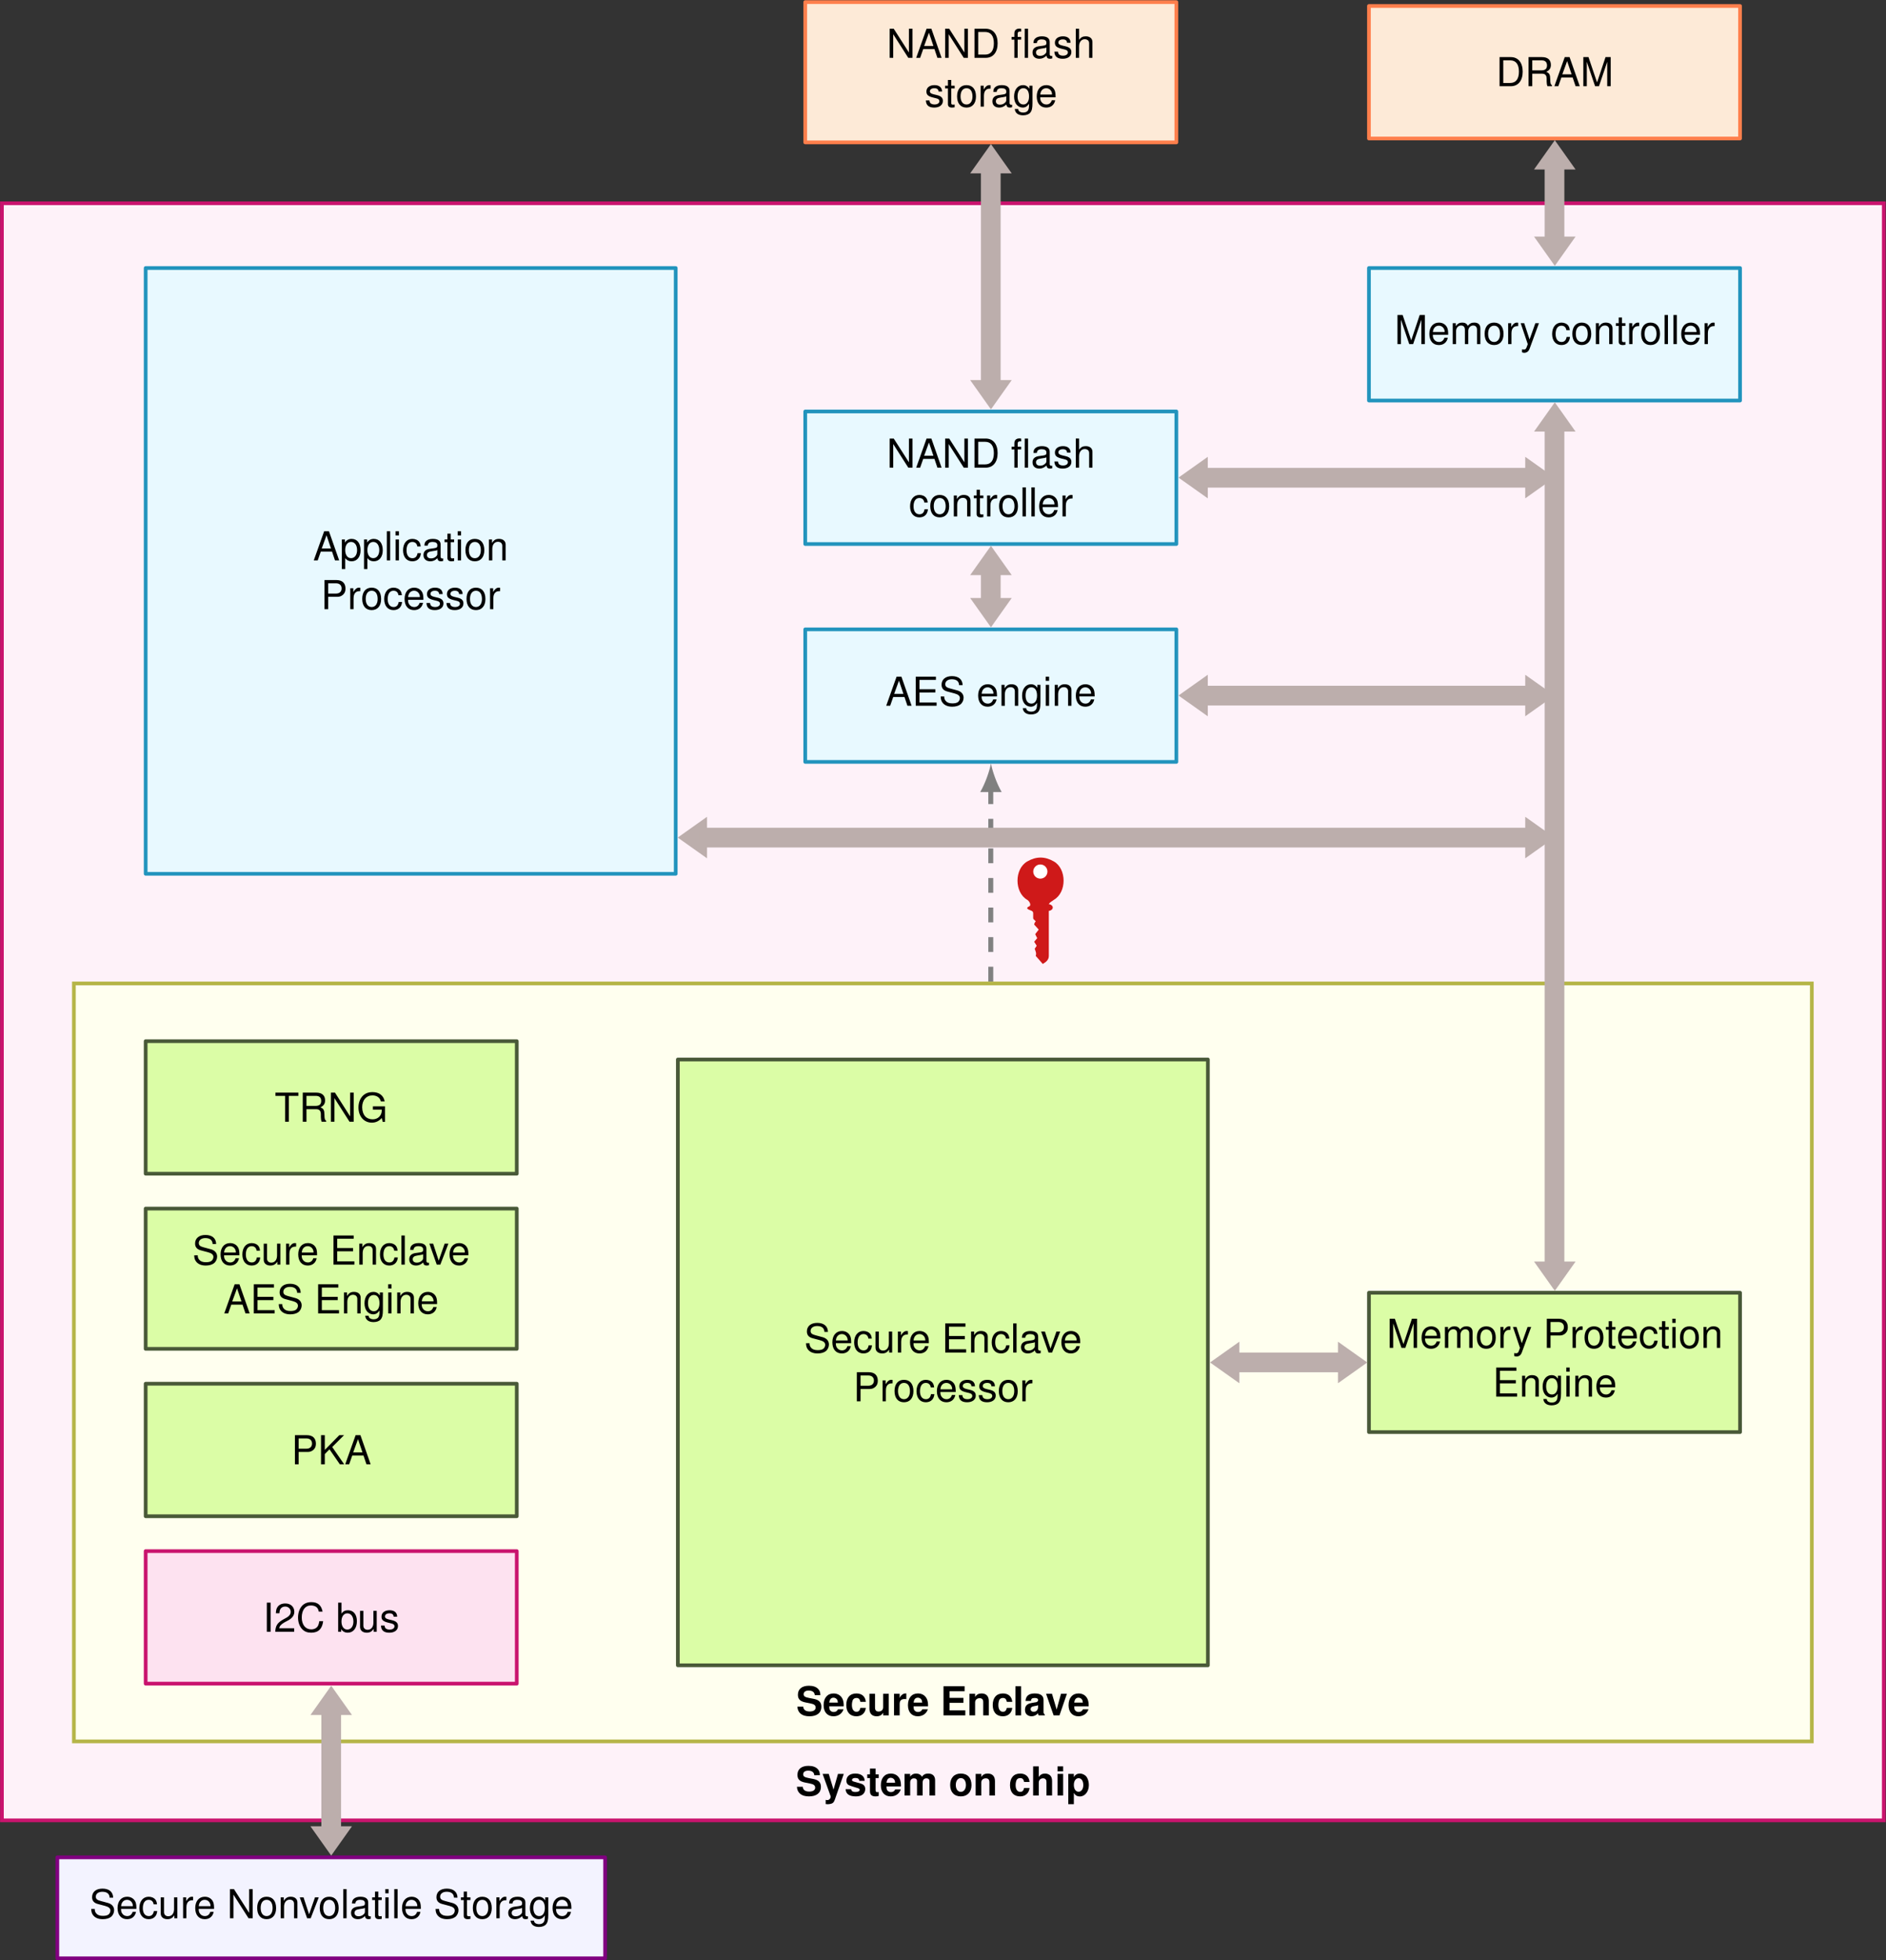 <?xml version="1.0" encoding="UTF-8" standalone="no"?>
<!-- Created with Inkscape (http://www.inkscape.org/) -->

<svg
   version="1.1"
   id="svg1"
   width="508.223"
   height="528.239"
   viewBox="0 0 508.223 528.239"
   xmlns="http://www.w3.org/2000/svg"
   xmlns:svg="http://www.w3.org/2000/svg">
  <rect x="0" y="0" width="508.223" height="528.239" fill="#333333" stroke="none"/>
  <defs
     id="defs1" />
  <g
     id="g1">
    <path
       id="path1"
       d="M -66.567,-144.111 H 313.858 V 182.781 H -66.567 Z"
       style="fill:#fef2f9;fill-opacity:1;fill-rule:nonzero;stroke:#c9146e;stroke-width:0.747;stroke-linecap:butt;stroke-linejoin:miter;stroke-miterlimit:10;stroke-dasharray:none;stroke-opacity:1"
       transform="matrix(1.333,0,0,-1.333,89.253,298.416)" />
    <path
       id="path2"
       d="M -52.02,-128.148 H 299.312 V 25.069 H -52.02 Z"
       style="fill:#ffffef;fill-opacity:1;fill-rule:nonzero;stroke:#b5b548;stroke-width:0.747;stroke-linecap:butt;stroke-linejoin:miter;stroke-miterlimit:10;stroke-dasharray:none;stroke-opacity:1"
       transform="matrix(1.333,0,0,-1.333,89.253,298.416)" />
    <path
       id="path3"
       d="m 37.51,13.394 h -75.02 v -26.788 h 75.02 z"
       style="fill:#dbfda6;fill-opacity:1;fill-rule:nonzero;stroke:#495938;stroke-width:0.747;stroke-linecap:butt;stroke-linejoin:round;stroke-miterlimit:10;stroke-dasharray:none;stroke-opacity:1"
       transform="matrix(1.333,0,0,-1.333,89.253,298.416)" />
    <path
       id="path4"
       d="M 3.176,-5.807 H 5.325 V -6.536 H 0.181 v 0.729 H 2.343 V 3.2118056e-4 h 0.833 z m 3.968,2.995 h 2.161 c 0.742,0 1.068,0.352 1.068,1.159 v 0.586 c 0,0.404 0.065,0.794 0.182,1.068 h 1.016 V -0.208 c -0.312,-0.208 -0.378,-0.443 -0.391,-1.315 -0.013,-1.081 -0.182,-1.406 -0.898,-1.706 0.742,-0.365 1.042,-0.82 1.042,-1.562 0,-1.133 -0.716,-1.745 -1.992,-1.745 H 6.311 V 3.2118056e-4 h 0.833 z m 0,-0.742 v -2.253 h 2.018 c 0.469,0 0.742,0.078 0.951,0.26 0.221,0.182 0.339,0.482 0.339,0.872 0,0.768 -0.404,1.12 -1.289,1.12 z M 17.746,-6.536 h -0.794 v 5.339 L 13.541,-6.536 H 12.629 V 3.2118056e-4 h 0.794 V -5.299 l 3.385,5.299 h 0.938 z M 24.781,-3.45 h -2.721 v 0.729 h 1.992 v 0.182 c 0,1.172 -0.859,2.005 -2.057,2.005 -0.664,0 -1.263,-0.234 -1.654,-0.664 -0.43,-0.456 -0.69,-1.237 -0.69,-2.044 0,-1.615 0.924,-2.669 2.305,-2.669 0.99,0 1.706,0.508 1.888,1.354 h 0.859 c -0.234,-1.328 -1.237,-2.096 -2.747,-2.096 -0.794,0 -1.432,0.208 -1.953,0.638 -0.755,0.625 -1.185,1.641 -1.185,2.812 0,2.005 1.237,3.411 2.995,3.411 0.898,0 1.602,-0.339 2.24,-1.042 l 0.208,0.872 H 24.781 Z m 0,0"
       style="fill:#000000;fill-opacity:1;fill-rule:nonzero;stroke:none"
       aria-label="TRNG"
       transform="matrix(1.2,0,0,1.2,74.013,302.261)" />
    <path
       id="path5"
       d="M 37.51,-20.444 H -37.51 V -48.798 H 37.51 Z"
       style="fill:#dbfda6;fill-opacity:1;fill-rule:nonzero;stroke:#495938;stroke-width:0.747;stroke-linecap:butt;stroke-linejoin:round;stroke-miterlimit:10;stroke-dasharray:none;stroke-opacity:1"
       transform="matrix(1.333,0,0,-1.333,89.253,298.416)" />
    <path
       id="path6"
       d="m 5.351,-4.621 c -0.013,-1.276 -0.898,-2.031 -2.396,-2.031 -1.445,0 -2.331,0.742 -2.331,1.927 0,0.794 0.43,1.302 1.289,1.523 l 1.615,0.43 c 0.833,0.221 1.211,0.547 1.211,1.055 0,0.352 -0.195,0.716 -0.469,0.911 -0.26,0.182 -0.677,0.273 -1.198,0.273 -0.716,0 -1.198,-0.169 -1.51,-0.547 C 1.314,-1.366 1.21,-1.678 1.223,-2.082 H 0.429 c 0.013,0.599 0.13,1.003 0.391,1.354 0.443,0.612 1.198,0.938 2.201,0.938 0.768,0 1.406,-0.182 1.836,-0.508 0.443,-0.352 0.716,-0.924 0.716,-1.497 0,-0.807 -0.508,-1.393 -1.393,-1.641 L 2.538,-3.879 C 1.744,-4.087 1.458,-4.335 1.458,-4.842 c 0,-0.664 0.586,-1.107 1.471,-1.107 1.042,0 1.615,0.482 1.628,1.328 z m 5.225,2.526 c 0,-0.716 -0.052,-1.146 -0.182,-1.497 -0.299,-0.781 -1.029,-1.237 -1.901,-1.237 -1.315,0 -2.148,1.003 -2.148,2.539 0,1.549 0.807,2.5 2.135,2.5 1.068,0 1.81,-0.612 2.005,-1.641 H 9.729 c -0.208,0.625 -0.625,0.951 -1.224,0.951 -0.482,0 -0.885,-0.221 -1.133,-0.612 C 7.19,-1.366 7.125,-1.626 7.125,-2.095 Z M 7.138,-2.707 c 0.065,-0.872 0.586,-1.432 1.341,-1.432 0.742,0 1.302,0.612 1.302,1.38 0,0.013 0,0.039 -0.013,0.052 z m 8.06,-0.417 c -0.039,-0.456 -0.143,-0.755 -0.326,-1.016 -0.312,-0.43 -0.885,-0.69 -1.536,-0.69 -1.263,0 -2.096,1.003 -2.096,2.565 0,1.51 0.807,2.474 2.083,2.474 1.12,0 1.836,-0.677 1.927,-1.823 h -0.755 c -0.13,0.755 -0.508,1.133 -1.146,1.133 -0.833,0 -1.328,-0.677 -1.328,-1.784 0,-1.185 0.495,-1.875 1.302,-1.875 0.625,0 1.029,0.365 1.12,1.016 z m 4.574,3.125 V -4.699 h -0.742 v 2.669 c 0,0.951 -0.508,1.589 -1.289,1.589 -0.586,0 -0.964,-0.365 -0.964,-0.924 v -3.333 h -0.742 v 3.62 c 0,0.781 0.586,1.289 1.497,1.289 0.69,0 1.133,-0.247 1.562,-0.859 v 0.651 z m 1.289,-4.701 v 4.701 h 0.742 V -2.433 c 0,-0.677 0.182,-1.12 0.534,-1.38 0.234,-0.169 0.456,-0.221 0.977,-0.234 v -0.755 c -0.117,-0.026 -0.182,-0.026 -0.286,-0.026 -0.482,0 -0.846,0.286 -1.276,0.977 v -0.846 z m 6.956,2.604 c 0,-0.716 -0.052,-1.146 -0.182,-1.497 -0.299,-0.781 -1.029,-1.237 -1.901,-1.237 -1.315,0 -2.148,1.003 -2.148,2.539 0,1.549 0.807,2.5 2.135,2.5 1.068,0 1.81,-0.612 2.005,-1.641 h -0.755 c -0.208,0.625 -0.625,0.951 -1.224,0.951 -0.482,0 -0.885,-0.221 -1.133,-0.612 -0.182,-0.273 -0.247,-0.534 -0.247,-1.003 z m -3.438,-0.612 c 0.065,-0.872 0.586,-1.432 1.341,-1.432 0.742,0 1.302,0.612 1.302,1.38 0,0.013 0,0.039 -0.013,0.052 z m 7.959,-0.273 h 3.568 V -3.71 H 32.538 V -5.806 H 36.236 V -6.535 h -4.531 v 6.536 h 4.688 v -0.729 h -3.854 z m 4.964,-1.719 v 4.701 h 0.755 V -2.59 c 0,-0.964 0.508,-1.589 1.276,-1.589 0.586,0 0.964,0.352 0.964,0.924 v 3.255 h 0.755 V -3.553 c 0,-0.781 -0.586,-1.276 -1.497,-1.276 -0.703,0 -1.146,0.26 -1.562,0.924 v -0.794 z m 8.594,1.576 c -0.039,-0.456 -0.143,-0.755 -0.326,-1.016 -0.312,-0.43 -0.885,-0.69 -1.536,-0.69 -1.263,0 -2.096,1.003 -2.096,2.565 0,1.51 0.807,2.474 2.083,2.474 1.12,0 1.836,-0.677 1.927,-1.823 h -0.755 c -0.13,0.755 -0.508,1.133 -1.146,1.133 -0.833,0 -1.328,-0.677 -1.328,-1.784 0,-1.185 0.495,-1.875 1.302,-1.875 0.625,0 1.029,0.365 1.12,1.016 z m 1.618,-3.411 h -0.755 v 6.536 h 0.755 z m 5.43,6.094 c -0.091,0.026 -0.117,0.026 -0.169,0.026 -0.26,0 -0.404,-0.143 -0.404,-0.378 v -2.76 c 0,-0.833 -0.612,-1.276 -1.771,-1.276 -0.677,0 -1.237,0.195 -1.549,0.547 -0.221,0.234 -0.312,0.508 -0.326,0.977 h 0.755 c 0.052,-0.573 0.404,-0.833 1.094,-0.833 0.677,0 1.055,0.247 1.055,0.69 v 0.208 c 0,0.312 -0.182,0.443 -0.781,0.521 -1.055,0.13 -1.224,0.169 -1.51,0.286 -0.547,0.221 -0.82,0.638 -0.82,1.25 0,0.859 0.586,1.393 1.536,1.393 0.599,0 1.068,-0.208 1.602,-0.69 0.052,0.469 0.286,0.69 0.768,0.69 0.156,0 0.273,-0.026 0.521,-0.078 z M 51.829,-1.483 c 0,0.26 -0.065,0.404 -0.299,0.612 -0.299,0.286 -0.664,0.43 -1.107,0.43 -0.586,0 -0.924,-0.286 -0.924,-0.755 0,-0.495 0.326,-0.755 1.133,-0.859 0.781,-0.117 0.951,-0.143 1.198,-0.26 z m 3.867,1.484 1.81,-4.701 h -0.846 l -1.328,3.815 -1.25,-3.815 h -0.846 l 1.654,4.701 z m 6.302,-2.096 c 0,-0.716 -0.052,-1.146 -0.182,-1.497 -0.299,-0.781 -1.029,-1.237 -1.901,-1.237 -1.315,0 -2.148,1.003 -2.148,2.539 0,1.549 0.807,2.5 2.135,2.5 1.068,0 1.81,-0.612 2.005,-1.641 h -0.755 c -0.208,0.625 -0.625,0.951 -1.224,0.951 -0.482,0 -0.885,-0.221 -1.133,-0.612 -0.182,-0.273 -0.247,-0.534 -0.247,-1.003 z m -3.438,-0.612 c 0.065,-0.872 0.586,-1.432 1.341,-1.432 0.742,0 1.302,0.612 1.302,1.38 0,0.013 0,0.039 -0.013,0.052 z m 0,0"
       style="fill:#000000;fill-opacity:1;fill-rule:nonzero;stroke:none"
       aria-label="SecureEnclave"
       transform="matrix(1.2,0,0,1.2,51.821,340.76)" />
    <path
       id="path7"
       d="m 4.258,-1.967 0.664,1.966 h 0.938 L 3.567,-6.537 H 2.487 L 0.156,-5.3645833e-4 H 1.041 L 1.732,-1.967 Z m -0.234,-0.703 H 1.94 l 1.081,-2.969 z m 3.597,-0.312 H 11.188 V -3.711 H 7.62 V -5.808 H 11.318 V -6.537 H 6.787 V -5.3645833e-4 H 11.474 V -0.73 H 7.62 Z m 9.694,-1.641 c -0.013,-1.276 -0.898,-2.031 -2.396,-2.031 -1.445,0 -2.331,0.742 -2.331,1.927 0,0.794 0.43,1.302 1.289,1.523 l 1.615,0.43 c 0.833,0.221 1.211,0.547 1.211,1.055 0,0.352 -0.195,0.716 -0.469,0.911 -0.26,0.182 -0.677,0.273 -1.198,0.273 -0.716,0 -1.198,-0.169 -1.51,-0.547 C 13.278,-1.368 13.174,-1.68 13.187,-2.084 h -0.794 c 0.013,0.599 0.13,1.003 0.391,1.354 0.443,0.612 1.198,0.938 2.201,0.938 0.768,0 1.406,-0.182 1.836,-0.508 0.443,-0.352 0.716,-0.924 0.716,-1.497 0,-0.807 -0.508,-1.393 -1.393,-1.641 l -1.641,-0.443 c -0.794,-0.208 -1.081,-0.456 -1.081,-0.964 0,-0.664 0.586,-1.107 1.471,-1.107 1.042,0 1.615,0.482 1.628,1.328 z m 4.753,1.641 H 25.635 V -3.711 h -3.568 v -2.096 h 3.698 v -0.729 h -4.531 v 6.536 h 4.688 V -0.73 h -3.854 z m 4.964,-1.719 v 4.701 h 0.755 V -2.592 c 0,-0.964 0.508,-1.589 1.276,-1.589 0.586,0 0.964,0.352 0.964,0.924 v 3.255 h 0.755 V -3.555 c 0,-0.781 -0.586,-1.276 -1.497,-1.276 -0.703,0 -1.146,0.26 -1.562,0.924 v -0.794 z m 8.057,0 v 0.677 c -0.378,-0.547 -0.833,-0.807 -1.432,-0.807 -1.198,0 -2.005,1.042 -2.005,2.565 0,0.768 0.208,1.393 0.586,1.849 0.352,0.391 0.859,0.625 1.354,0.625 0.586,0 1.003,-0.247 1.419,-0.846 v 0.247 c 0,0.638 -0.078,1.016 -0.26,1.276 -0.195,0.286 -0.586,0.443 -1.042,0.443 -0.339,0 -0.651,-0.091 -0.859,-0.247 C 32.679,0.937 32.614,0.82 32.562,0.533 h -0.755 c 0.078,0.898 0.768,1.419 1.875,1.419 0.69,0 1.302,-0.221 1.602,-0.599 0.365,-0.43 0.495,-1.029 0.495,-2.122 V -4.701 Z m -1.354,0.56 c 0.807,0 1.276,0.677 1.276,1.849 0,1.12 -0.482,1.81 -1.263,1.81 -0.82,0 -1.315,-0.69 -1.315,-1.836 0,-1.133 0.508,-1.823 1.302,-1.823 z m 3.984,-0.56 h -0.742 v 4.701 h 0.742 z m 0,-1.836 h -0.755 v 0.938 h 0.755 z m 1.273,1.836 v 4.701 h 0.755 V -2.592 c 0,-0.964 0.508,-1.589 1.276,-1.589 0.586,0 0.964,0.352 0.964,0.924 V -5.3645833e-4 H 42.741 V -3.555 c 0,-0.781 -0.586,-1.276 -1.497,-1.276 -0.703,0 -1.146,0.26 -1.562,0.924 v -0.794 z m 8.958,2.604 c 0,-0.716 -0.052,-1.146 -0.182,-1.497 -0.299,-0.781 -1.029,-1.237 -1.901,-1.237 -1.315,0 -2.148,1.003 -2.148,2.539 0,1.549 0.807,2.5 2.135,2.5 1.068,0 1.81,-0.612 2.005,-1.641 h -0.755 c -0.208,0.625 -0.625,0.951 -1.224,0.951 -0.482,0 -0.885,-0.221 -1.133,-0.612 -0.182,-0.273 -0.247,-0.534 -0.247,-1.003 z m -3.438,-0.612 c 0.065,-0.872 0.586,-1.432 1.341,-1.432 0.742,0 1.302,0.612 1.302,1.38 0,0.013 0,0.039 -0.013,0.052 z m 0,0"
       style="fill:#000000;fill-opacity:1;fill-rule:nonzero;stroke:none"
       aria-label="AESEngine"
       transform="matrix(1.2,0,0,1.2,60.246,353.911)" />
    <path
       id="path8"
       d="M 37.51,-55.848 H -37.51 V -82.636 H 37.51 Z"
       style="fill:#dbfda6;fill-opacity:1;fill-rule:nonzero;stroke:#495938;stroke-width:0.747;stroke-linecap:butt;stroke-linejoin:round;stroke-miterlimit:10;stroke-dasharray:none;stroke-opacity:1"
       transform="matrix(1.333,0,0,-1.333,89.253,298.416)" />
    <path
       id="path9"
       d="m 1.653,-2.773 h 2.057 c 0.508,0 0.911,-0.156 1.263,-0.469 0.391,-0.352 0.56,-0.781 0.56,-1.38 0,-1.224 -0.729,-1.914 -2.018,-1.914 H 0.82 V 8.1597222e-4 H 1.653 Z m 0,-0.729 v -2.305 h 1.732 c 0.807,0 1.276,0.43 1.276,1.146 0,0.729 -0.469,1.159 -1.276,1.159 z M 7.529,-2.291 8.584,-3.359 10.901,8.1597222e-4 h 0.977 L 9.196,-3.879 11.852,-6.536 H 10.784 L 7.529,-3.228 V -6.536 H 6.683 V 8.1597222e-4 h 0.846 z m 8.691,0.326 0.664,1.966 h 0.938 L 15.53,-6.536 h -1.081 l -2.331,6.536 h 0.885 L 13.694,-1.965 Z m -0.234,-0.703 h -2.083 l 1.081,-2.969 z m 0,0"
       style="fill:#000000;fill-opacity:1;fill-rule:nonzero;stroke:none"
       aria-label="PKA"
       transform="matrix(1.2,0,0,1.2,78.489,394.569)" />
    <path
       id="path10"
       d="m 37.51,-89.686 h -75.02 v -26.788 h 75.02 z"
       style="fill:#fde2f0;fill-opacity:1;fill-rule:nonzero;stroke:#c9146e;stroke-width:0.747;stroke-linecap:butt;stroke-linejoin:round;stroke-miterlimit:10;stroke-dasharray:none;stroke-opacity:1"
       transform="matrix(1.333,0,0,-1.333,89.253,298.416)" />
    <path
       id="path11"
       d="M 1.746,-6.537 H 0.899 V -6.5104167e-4 H 1.746 Z m 5.29,5.755 H 3.689 C 3.767,-1.303 4.054,-1.628 4.835,-2.097 L 5.733,-2.579 c 0.885,-0.482 1.341,-1.133 1.341,-1.914 0,-0.534 -0.208,-1.029 -0.586,-1.367 C 6.111,-6.199 5.642,-6.355 5.043,-6.355 c -0.807,0 -1.406,0.286 -1.758,0.82 -0.234,0.339 -0.326,0.729 -0.352,1.38 h 0.794 c 0.026,-0.43 0.078,-0.69 0.195,-0.898 0.195,-0.391 0.612,-0.612 1.094,-0.612 0.716,0 1.25,0.508 1.25,1.185 0,0.508 -0.299,0.938 -0.859,1.263 l -0.82,0.456 c -1.328,0.755 -1.719,1.367 -1.797,2.76 H 7.035 Z M 13.416,-4.519 c -0.26,-1.432 -1.081,-2.135 -2.513,-2.135 -0.885,0 -1.589,0.286 -2.083,0.82 -0.586,0.651 -0.911,1.576 -0.911,2.643 0,1.068 0.339,1.992 0.951,2.63 0.508,0.521 1.146,0.768 2.005,0.768 1.589,0 2.487,-0.859 2.682,-2.591 h -0.859 c -0.065,0.443 -0.156,0.755 -0.286,1.016 -0.273,0.534 -0.833,0.833 -1.536,0.833 -1.289,0 -2.122,-1.042 -2.122,-2.669 0,-1.68 0.794,-2.708 2.057,-2.708 0.534,0 1.016,0.156 1.289,0.417 0.247,0.221 0.378,0.495 0.482,0.977 z m 3.503,-2.018 V -6.5104167e-4 H 17.595 V -0.6 c 0.352,0.547 0.833,0.807 1.484,0.807 1.237,0 2.044,-1.016 2.044,-2.578 0,-1.523 -0.768,-2.461 -2.005,-2.461 -0.651,0 -1.107,0.234 -1.458,0.768 v -2.474 z m 2.057,2.396 c 0.833,0 1.367,0.729 1.367,1.849 0,1.068 -0.547,1.797 -1.367,1.797 -0.794,0 -1.315,-0.716 -1.315,-1.823 0,-1.107 0.521,-1.823 1.315,-1.823 z m 6.598,4.141 V -4.701 h -0.742 v 2.669 c 0,0.951 -0.508,1.589 -1.289,1.589 -0.586,0 -0.964,-0.365 -0.964,-0.924 v -3.333 h -0.742 v 3.62 c 0,0.781 0.586,1.289 1.497,1.289 0.69,0 1.133,-0.247 1.562,-0.859 V -6.5104167e-4 Z M 30.167,-3.386 c -0.013,-0.924 -0.625,-1.445 -1.706,-1.445 -1.094,0 -1.81,0.56 -1.81,1.432 0,0.729 0.378,1.081 1.497,1.354 l 0.69,0.169 c 0.521,0.13 0.729,0.312 0.729,0.651 0,0.443 -0.43,0.742 -1.094,0.742 -0.404,0 -0.742,-0.117 -0.924,-0.312 C 27.432,-0.938 27.38,-1.068 27.328,-1.394 h -0.794 c 0.039,1.081 0.651,1.602 1.875,1.602 1.185,0 1.94,-0.586 1.94,-1.497 0,-0.69 -0.391,-1.081 -1.328,-1.302 L 28.305,-2.761 C 27.693,-2.904 27.432,-3.1 27.432,-3.438 c 0,-0.43 0.391,-0.703 1.003,-0.703 0.599,0 0.924,0.26 0.938,0.755 z m 0,0"
       style="fill:#000000;fill-opacity:1;fill-rule:nonzero;stroke:none"
       aria-label="I2Cbus"
       transform="matrix(1.2,0,0,1.2,70.823,439.7)" />
    <path
       id="path12"
       d="M 55.368,-151.587 H -55.368 v -20.41 H 55.368 Z"
       style="fill:#f3f3ff;fill-opacity:1;fill-rule:nonzero;stroke:#800080;stroke-width:0.747;stroke-linecap:butt;stroke-linejoin:round;stroke-miterlimit:10;stroke-dasharray:none;stroke-opacity:1"
       transform="matrix(1.333,0,0,-1.333,89.253,298.416)" />
    <path
       id="path13"
       d="m 5.351,-4.623 c -0.013,-1.276 -0.898,-2.031 -2.396,-2.031 -1.445,0 -2.331,0.742 -2.331,1.927 0,0.794 0.43,1.302 1.289,1.523 l 1.615,0.43 c 0.833,0.221 1.211,0.547 1.211,1.055 0,0.352 -0.195,0.716 -0.469,0.911 -0.26,0.182 -0.677,0.273 -1.198,0.273 -0.716,0 -1.198,-0.169 -1.51,-0.547 C 1.314,-1.367 1.21,-1.68 1.223,-2.083 H 0.429 c 0.013,0.599 0.13,1.003 0.391,1.354 0.443,0.612 1.198,0.938 2.201,0.938 0.768,0 1.406,-0.182 1.836,-0.508 0.443,-0.352 0.716,-0.924 0.716,-1.497 0,-0.807 -0.508,-1.393 -1.393,-1.641 L 2.538,-3.88 C 1.744,-4.089 1.458,-4.336 1.458,-4.844 c 0,-0.664 0.586,-1.107 1.471,-1.107 1.042,0 1.615,0.482 1.628,1.328 z m 5.225,2.526 c 0,-0.716 -0.052,-1.146 -0.182,-1.497 -0.299,-0.781 -1.029,-1.237 -1.901,-1.237 -1.315,0 -2.148,1.003 -2.148,2.539 0,1.549 0.807,2.5 2.135,2.5 1.068,0 1.81,-0.612 2.005,-1.641 H 9.729 c -0.208,0.625 -0.625,0.951 -1.224,0.951 -0.482,0 -0.885,-0.221 -1.133,-0.612 C 7.19,-1.367 7.125,-1.628 7.125,-2.096 Z M 7.138,-2.708 c 0.065,-0.872 0.586,-1.432 1.341,-1.432 0.742,0 1.302,0.612 1.302,1.38 0,0.013 0,0.039 -0.013,0.052 z m 8.06,-0.417 c -0.039,-0.456 -0.143,-0.755 -0.326,-1.016 -0.312,-0.43 -0.885,-0.69 -1.536,-0.69 -1.263,0 -2.096,1.003 -2.096,2.565 0,1.51 0.807,2.474 2.083,2.474 1.12,0 1.836,-0.677 1.927,-1.823 H 14.495 c -0.13,0.755 -0.508,1.133 -1.146,1.133 -0.833,0 -1.328,-0.677 -1.328,-1.784 0,-1.185 0.495,-1.875 1.302,-1.875 0.625,0 1.029,0.365 1.12,1.016 z m 4.574,3.125 V -4.701 h -0.742 v 2.669 c 0,0.951 -0.508,1.589 -1.289,1.589 -0.586,0 -0.964,-0.365 -0.964,-0.924 v -3.333 h -0.742 v 3.62 c 0,0.781 0.586,1.289 1.497,1.289 0.69,0 1.133,-0.247 1.562,-0.859 V -1.1284722e-4 Z M 21.06,-4.701 v 4.701 h 0.742 V -2.435 c 0,-0.677 0.182,-1.12 0.534,-1.38 0.234,-0.169 0.456,-0.221 0.977,-0.234 v -0.755 c -0.117,-0.026 -0.182,-0.026 -0.286,-0.026 -0.482,0 -0.846,0.286 -1.276,0.977 V -4.701 Z m 6.956,2.604 c 0,-0.716 -0.052,-1.146 -0.182,-1.497 -0.299,-0.781 -1.029,-1.237 -1.901,-1.237 -1.315,0 -2.148,1.003 -2.148,2.539 0,1.549 0.807,2.5 2.135,2.5 1.068,0 1.81,-0.612 2.005,-1.641 h -0.755 c -0.208,0.625 -0.625,0.951 -1.224,0.951 -0.482,0 -0.885,-0.221 -1.133,-0.612 -0.182,-0.273 -0.247,-0.534 -0.247,-1.003 z m -3.438,-0.612 c 0.065,-0.872 0.586,-1.432 1.341,-1.432 0.742,0 1.302,0.612 1.302,1.38 0,0.013 0,0.039 -0.013,0.052 z m 12.113,-3.828 h -0.794 v 5.339 l -3.411,-5.339 h -0.911 v 6.536 h 0.794 V -5.3 l 3.385,5.299 h 0.938 z m 3.115,1.706 c -1.315,0 -2.109,0.938 -2.109,2.513 0,1.589 0.781,2.526 2.122,2.526 1.315,0 2.122,-0.938 2.122,-2.487 0,-1.628 -0.781,-2.552 -2.135,-2.552 z m 0.013,0.69 c 0.846,0 1.341,0.69 1.341,1.849 0,1.107 -0.521,1.81 -1.341,1.81 -0.833,0 -1.341,-0.69 -1.341,-1.836 0,-1.133 0.508,-1.823 1.341,-1.823 z m 3.161,-0.56 v 4.701 h 0.755 V -2.591 c 0,-0.964 0.508,-1.589 1.276,-1.589 0.586,0 0.964,0.352 0.964,0.924 v 3.255 h 0.755 V -3.555 c 0,-0.781 -0.586,-1.276 -1.497,-1.276 -0.703,0 -1.146,0.26 -1.562,0.924 V -4.701 Z M 49.716,-1.1284722e-4 51.526,-4.701 h -0.846 l -1.328,3.815 -1.25,-3.815 h -0.846 l 1.654,4.701 z M 53.857,-4.831 c -1.315,0 -2.109,0.938 -2.109,2.513 0,1.589 0.781,2.526 2.122,2.526 1.315,0 2.122,-0.938 2.122,-2.487 0,-1.628 -0.781,-2.552 -2.135,-2.552 z m 0.013,0.69 c 0.846,0 1.341,0.69 1.341,1.849 0,1.107 -0.521,1.81 -1.341,1.81 -0.833,0 -1.341,-0.69 -1.341,-1.836 0,-1.133 0.508,-1.823 1.341,-1.823 z m 3.906,-2.396 h -0.755 v 6.536 h 0.755 z m 5.426,6.094 c -0.091,0.026 -0.117,0.026 -0.169,0.026 -0.26,0 -0.404,-0.143 -0.404,-0.378 V -3.555 c 0,-0.833 -0.612,-1.276 -1.771,-1.276 -0.677,0 -1.237,0.195 -1.549,0.547 -0.221,0.234 -0.312,0.508 -0.326,0.977 h 0.755 c 0.052,-0.573 0.404,-0.833 1.094,-0.833 0.677,0 1.055,0.247 1.055,0.69 v 0.208 c 0,0.312 -0.182,0.443 -0.781,0.521 -1.055,0.13 -1.224,0.169 -1.51,0.286 -0.547,0.221 -0.82,0.638 -0.82,1.25 0,0.859 0.586,1.393 1.536,1.393 0.599,0 1.068,-0.208 1.602,-0.69 0.052,0.469 0.286,0.69 0.768,0.69 0.156,0 0.273,-0.026 0.521,-0.078 z M 61.887,-1.484 c 0,0.26 -0.065,0.404 -0.299,0.612 -0.299,0.286 -0.664,0.43 -1.107,0.43 -0.586,0 -0.924,-0.286 -0.924,-0.755 0,-0.495 0.326,-0.755 1.133,-0.859 0.781,-0.117 0.951,-0.143 1.198,-0.26 z m 3.776,-3.216 h -0.768 v -1.289 h -0.742 v 1.289 h -0.638 v 0.612 h 0.638 v 3.555 c 0,0.469 0.312,0.742 0.898,0.742 0.182,0 0.365,-0.026 0.612,-0.065 v -0.625 c -0.104,0.026 -0.221,0.039 -0.365,0.039 -0.312,0 -0.404,-0.091 -0.404,-0.43 V -4.089 h 0.768 z m 1.553,0 h -0.742 v 4.701 h 0.742 z m 0,-1.836 h -0.755 v 0.938 h 0.755 z m 2.018,0 h -0.755 v 6.536 h 0.755 z m 5.218,4.44 c 0,-0.716 -0.052,-1.146 -0.182,-1.497 -0.299,-0.781 -1.029,-1.237 -1.901,-1.237 -1.315,0 -2.148,1.003 -2.148,2.539 0,1.549 0.807,2.5 2.135,2.5 1.068,0 1.81,-0.612 2.005,-1.641 h -0.755 c -0.208,0.625 -0.625,0.951 -1.224,0.951 -0.482,0 -0.885,-0.221 -1.133,-0.612 -0.182,-0.273 -0.247,-0.534 -0.247,-1.003 z m -3.438,-0.612 c 0.065,-0.872 0.586,-1.432 1.341,-1.432 0.742,0 1.302,0.612 1.302,1.38 0,0.013 0,0.039 -0.013,0.052 z m 11.663,-1.914 c -0.013,-1.276 -0.898,-2.031 -2.396,-2.031 -1.445,0 -2.331,0.742 -2.331,1.927 0,0.794 0.43,1.302 1.289,1.523 l 1.615,0.43 c 0.833,0.221 1.211,0.547 1.211,1.055 0,0.352 -0.195,0.716 -0.469,0.911 -0.26,0.182 -0.677,0.273 -1.198,0.273 -0.716,0 -1.198,-0.169 -1.51,-0.547 -0.247,-0.286 -0.352,-0.599 -0.339,-1.003 h -0.794 c 0.013,0.599 0.13,1.003 0.391,1.354 0.443,0.612 1.198,0.938 2.201,0.938 0.768,0 1.406,-0.182 1.836,-0.508 0.443,-0.352 0.716,-0.924 0.716,-1.497 0,-0.807 -0.508,-1.393 -1.393,-1.641 l -1.641,-0.443 c -0.794,-0.208 -1.081,-0.456 -1.081,-0.964 0,-0.664 0.586,-1.107 1.471,-1.107 1.042,0 1.615,0.482 1.628,1.328 z m 2.907,-0.078 h -0.768 v -1.289 h -0.742 v 1.289 h -0.638 v 0.612 h 0.638 v 3.555 c 0,0.469 0.312,0.742 0.898,0.742 0.182,0 0.365,-0.026 0.612,-0.065 v -0.625 c -0.104,0.026 -0.221,0.039 -0.365,0.039 -0.312,0 -0.404,-0.091 -0.404,-0.43 V -4.089 h 0.768 z m 2.65,-0.13 c -1.315,0 -2.109,0.938 -2.109,2.513 0,1.589 0.781,2.526 2.122,2.526 1.315,0 2.122,-0.938 2.122,-2.487 0,-1.628 -0.781,-2.552 -2.135,-2.552 z m 0.013,0.69 c 0.846,0 1.341,0.69 1.341,1.849 0,1.107 -0.521,1.81 -1.341,1.81 -0.833,0 -1.341,-0.69 -1.341,-1.836 0,-1.133 0.508,-1.823 1.341,-1.823 z m 3.161,-0.56 V -1.1284722e-4 H 92.151 V -2.435 c 0,-0.677 0.182,-1.12 0.534,-1.38 0.234,-0.169 0.456,-0.221 0.977,-0.234 v -0.755 c -0.117,-0.026 -0.182,-0.026 -0.286,-0.026 -0.482,0 -0.846,0.286 -1.276,0.977 V -4.701 Z m 7.087,4.258 c -0.091,0.026 -0.117,0.026 -0.169,0.026 -0.26,0 -0.404,-0.143 -0.404,-0.378 V -3.555 c 0,-0.833 -0.612,-1.276 -1.771,-1.276 -0.677,0 -1.237,0.195 -1.549,0.547 -0.221,0.234 -0.312,0.508 -0.326,0.977 h 0.755 c 0.052,-0.573 0.404,-0.833 1.094,-0.833 0.677,0 1.055,0.247 1.055,0.69 v 0.208 c 0,0.312 -0.182,0.443 -0.781,0.521 -1.055,0.13 -1.224,0.169 -1.51,0.286 -0.547,0.221 -0.82,0.638 -0.82,1.25 0,0.859 0.586,1.393 1.536,1.393 0.599,0 1.068,-0.208 1.602,-0.69 0.052,0.469 0.286,0.69 0.768,0.69 0.156,0 0.273,-0.026 0.521,-0.078 z M 97.18,-1.484 c 0,0.26 -0.065,0.404 -0.299,0.612 -0.299,0.286 -0.664,0.43 -1.107,0.43 -0.586,0 -0.924,-0.286 -0.924,-0.755 0,-0.495 0.326,-0.755 1.133,-0.859 0.781,-0.117 0.951,-0.143 1.198,-0.26 z m 5.192,-3.216 v 0.677 c -0.378,-0.547 -0.833,-0.807 -1.432,-0.807 -1.198,0 -2.005,1.042 -2.005,2.565 0,0.768 0.208,1.393 0.586,1.849 0.352,0.391 0.859,0.625 1.354,0.625 0.586,0 1.003,-0.247 1.419,-0.846 v 0.247 c 0,0.638 -0.078,1.016 -0.26,1.276 -0.195,0.286 -0.586,0.443 -1.042,0.443 -0.339,0 -0.651,-0.091 -0.859,-0.247 C 99.963,0.937 99.898,0.82 99.846,0.534 h -0.755 c 0.078,0.898 0.768,1.419 1.875,1.419 0.69,0 1.302,-0.221 1.602,-0.599 0.365,-0.43 0.495,-1.029 0.495,-2.122 V -4.701 Z m -1.354,0.56 c 0.807,0 1.276,0.677 1.276,1.849 0,1.12 -0.482,1.81 -1.263,1.81 -0.82,0 -1.315,-0.69 -1.315,-1.836 0,-1.133 0.508,-1.823 1.302,-1.823 z m 7.24,2.044 c 0,-0.716 -0.052,-1.146 -0.182,-1.497 -0.299,-0.781 -1.029,-1.237 -1.901,-1.237 -1.315,0 -2.148,1.003 -2.148,2.539 0,1.549 0.807,2.5 2.135,2.5 1.068,0 1.81,-0.612 2.005,-1.641 h -0.755 c -0.208,0.625 -0.625,0.951 -1.224,0.951 -0.482,0 -0.885,-0.221 -1.133,-0.612 -0.182,-0.273 -0.247,-0.534 -0.247,-1.003 z m -3.438,-0.612 c 0.065,-0.872 0.586,-1.432 1.341,-1.432 0.742,0 1.302,0.612 1.302,1.38 0,0.013 0,0.039 -0.013,0.052 z m 0,0"
       style="fill:#000000;fill-opacity:1;fill-rule:nonzero;stroke:none"
       aria-label="SecureNonvolatileStorage"
       transform="matrix(1.2,0,0,1.2,24.067,516.895)" />
    <path
       id="path14"
       d="M 177.223,9.689 H 70.072 v -122.457 h 107.15 z"
       style="fill:#dbfda6;fill-opacity:1;fill-rule:nonzero;stroke:#495938;stroke-width:0.747;stroke-linecap:butt;stroke-linejoin:round;stroke-miterlimit:10;stroke-dasharray:none;stroke-opacity:1"
       transform="matrix(1.333,0,0,-1.333,89.253,298.416)" />
    <path
       id="path15"
       d="m 5.352,-4.623 c -0.013,-1.276 -0.898,-2.031 -2.396,-2.031 -1.445,0 -2.331,0.742 -2.331,1.927 0,0.794 0.43,1.302 1.289,1.523 l 1.615,0.43 c 0.833,0.221 1.211,0.547 1.211,1.055 0,0.352 -0.195,0.716 -0.469,0.911 -0.26,0.182 -0.677,0.273 -1.198,0.273 -0.716,0 -1.198,-0.169 -1.51,-0.547 C 1.316,-1.367 1.212,-1.68 1.225,-2.084 H 0.431 c 0.013,0.599 0.13,1.003 0.391,1.354 0.443,0.612 1.198,0.938 2.201,0.938 0.768,0 1.406,-0.182 1.836,-0.508 0.443,-0.352 0.716,-0.924 0.716,-1.497 0,-0.807 -0.508,-1.393 -1.393,-1.641 L 2.54,-3.88 C 1.746,-4.089 1.459,-4.336 1.459,-4.844 c 0,-0.664 0.586,-1.107 1.471,-1.107 1.042,0 1.615,0.482 1.628,1.328 z m 5.225,2.526 c 0,-0.716 -0.052,-1.146 -0.182,-1.497 -0.299,-0.781 -1.029,-1.237 -1.901,-1.237 -1.315,0 -2.148,1.003 -2.148,2.539 0,1.549 0.807,2.5 2.135,2.5 1.068,0 1.81,-0.612 2.005,-1.641 H 9.731 c -0.208,0.625 -0.625,0.951 -1.224,0.951 -0.482,0 -0.885,-0.221 -1.133,-0.612 C 7.192,-1.367 7.127,-1.628 7.127,-2.097 Z M 7.14,-2.709 c 0.065,-0.872 0.586,-1.432 1.341,-1.432 0.742,0 1.302,0.612 1.302,1.38 0,0.013 0,0.039 -0.013,0.052 z m 8.057,-0.417 c -0.039,-0.456 -0.143,-0.755 -0.326,-1.016 -0.312,-0.43 -0.885,-0.69 -1.536,-0.69 -1.263,0 -2.096,1.003 -2.096,2.565 0,1.51 0.807,2.474 2.083,2.474 1.12,0 1.836,-0.677 1.927,-1.823 h -0.755 c -0.13,0.755 -0.508,1.133 -1.146,1.133 -0.833,0 -1.328,-0.677 -1.328,-1.784 0,-1.185 0.495,-1.875 1.302,-1.875 0.625,0 1.029,0.365 1.12,1.016 z m 4.577,3.125 V -4.701 h -0.742 v 2.669 c 0,0.951 -0.508,1.589 -1.289,1.589 -0.586,0 -0.964,-0.365 -0.964,-0.924 V -4.701 H 16.036 v 3.62 c 0,0.781 0.586,1.289 1.497,1.289 0.69,0 1.133,-0.247 1.562,-0.859 V -1.7361111e-4 Z M 21.059,-4.701 v 4.701 h 0.742 V -2.435 c 0,-0.677 0.182,-1.12 0.534,-1.38 0.234,-0.169 0.456,-0.221 0.977,-0.234 v -0.755 c -0.117,-0.026 -0.182,-0.026 -0.286,-0.026 -0.482,0 -0.846,0.286 -1.276,0.977 v -0.846 z m 6.956,2.604 c 0,-0.716 -0.052,-1.146 -0.182,-1.497 -0.299,-0.781 -1.029,-1.237 -1.901,-1.237 -1.315,0 -2.148,1.003 -2.148,2.539 0,1.549 0.807,2.5 2.135,2.5 1.068,0 1.81,-0.612 2.005,-1.641 h -0.755 c -0.208,0.625 -0.625,0.951 -1.224,0.951 -0.482,0 -0.885,-0.221 -1.133,-0.612 -0.182,-0.273 -0.247,-0.534 -0.247,-1.003 z m -3.438,-0.612 c 0.065,-0.872 0.586,-1.432 1.341,-1.432 0.742,0 1.302,0.612 1.302,1.38 0,0.013 0,0.039 -0.013,0.052 z m 7.952,-0.273 h 3.568 v -0.729 h -3.568 v -2.096 h 3.698 v -0.729 h -4.531 v 6.536 h 4.688 V -0.729 h -3.854 z m 4.964,-1.719 v 4.701 h 0.755 V -2.591 c 0,-0.964 0.508,-1.589 1.276,-1.589 0.586,0 0.964,0.352 0.964,0.924 v 3.255 h 0.755 V -3.555 c 0,-0.781 -0.586,-1.276 -1.497,-1.276 -0.703,0 -1.146,0.26 -1.562,0.924 v -0.794 z m 8.594,1.576 c -0.039,-0.456 -0.143,-0.755 -0.326,-1.016 -0.312,-0.43 -0.885,-0.69 -1.536,-0.69 -1.263,0 -2.096,1.003 -2.096,2.565 0,1.51 0.807,2.474 2.083,2.474 1.12,0 1.836,-0.677 1.927,-1.823 h -0.755 c -0.13,0.755 -0.508,1.133 -1.146,1.133 -0.833,0 -1.328,-0.677 -1.328,-1.784 0,-1.185 0.495,-1.875 1.302,-1.875 0.625,0 1.029,0.365 1.12,1.016 z m 1.618,-3.411 h -0.755 v 6.536 h 0.755 z m 5.426,6.094 c -0.091,0.026 -0.117,0.026 -0.169,0.026 -0.26,0 -0.404,-0.143 -0.404,-0.378 v -2.76 c 0,-0.833 -0.612,-1.276 -1.771,-1.276 -0.677,0 -1.237,0.195 -1.549,0.547 -0.221,0.234 -0.312,0.508 -0.326,0.977 h 0.755 c 0.052,-0.573 0.404,-0.833 1.094,-0.833 0.677,0 1.055,0.247 1.055,0.69 v 0.208 c 0,0.312 -0.182,0.443 -0.781,0.521 -1.055,0.13 -1.224,0.169 -1.51,0.286 -0.547,0.221 -0.82,0.638 -0.82,1.25 0,0.859 0.586,1.393 1.536,1.393 0.599,0 1.068,-0.208 1.602,-0.69 0.052,0.469 0.286,0.69 0.768,0.69 0.156,0 0.273,-0.026 0.521,-0.078 z M 51.817,-1.485 c 0,0.26 -0.065,0.404 -0.299,0.612 -0.299,0.286 -0.664,0.43 -1.107,0.43 -0.586,0 -0.924,-0.286 -0.924,-0.755 0,-0.495 0.326,-0.755 1.133,-0.859 0.781,-0.117 0.951,-0.143 1.198,-0.26 z M 55.694,-1.7361111e-4 57.504,-4.701 h -0.846 l -1.328,3.815 -1.25,-3.815 h -0.846 l 1.654,4.701 z M 62,-2.097 c 0,-0.716 -0.052,-1.146 -0.182,-1.497 -0.299,-0.781 -1.029,-1.237 -1.901,-1.237 -1.315,0 -2.148,1.003 -2.148,2.539 0,1.549 0.807,2.5 2.135,2.5 1.068,0 1.81,-0.612 2.005,-1.641 h -0.755 c -0.208,0.625 -0.625,0.951 -1.224,0.951 -0.482,0 -0.885,-0.221 -1.133,-0.612 -0.182,-0.273 -0.247,-0.534 -0.247,-1.003 z m -3.438,-0.612 c 0.065,-0.872 0.586,-1.432 1.341,-1.432 0.742,0 1.302,0.612 1.302,1.38 0,0.013 0,0.039 -0.013,0.052 z m 0,0"
       style="fill:#000000;fill-opacity:1;fill-rule:nonzero;stroke:none"
       aria-label="SecureEnclave"
       transform="matrix(1.2,0,0,1.2,216.683,364.453)" />
    <path
       id="path16"
       d="m 1.655,-2.772 h 2.057 c 0.508,0 0.911,-0.156 1.263,-0.469 0.391,-0.352 0.56,-0.781 0.56,-1.38 0,-1.224 -0.729,-1.914 -2.018,-1.914 H 0.822 V 0.001 H 1.655 Z m 0,-0.729 v -2.305 h 1.732 c 0.807,0 1.276,0.43 1.276,1.146 0,0.729 -0.469,1.159 -1.276,1.159 z M 6.606,-4.699 V 0.001 H 7.349 V -2.434 c 0,-0.677 0.182,-1.12 0.534,-1.38 0.234,-0.169 0.456,-0.221 0.977,-0.234 v -0.755 c -0.117,-0.026 -0.182,-0.026 -0.286,-0.026 -0.482,0 -0.846,0.286 -1.276,0.977 V -4.699 Z m 4.795,-0.13 c -1.315,0 -2.109,0.938 -2.109,2.513 0,1.589 0.781,2.526 2.122,2.526 1.315,0 2.122,-0.938 2.122,-2.487 0,-1.628 -0.781,-2.552 -2.135,-2.552 z m 0.013,0.69 c 0.846,0 1.341,0.69 1.341,1.849 0,1.107 -0.521,1.81 -1.341,1.81 -0.833,0 -1.341,-0.69 -1.341,-1.836 0,-1.133 0.508,-1.823 1.341,-1.823 z m 6.768,1.016 c -0.039,-0.456 -0.143,-0.755 -0.326,-1.016 -0.312,-0.43 -0.885,-0.69 -1.536,-0.69 -1.263,0 -2.096,1.003 -2.096,2.565 0,1.51 0.807,2.474 2.083,2.474 1.12,0 1.836,-0.677 1.927,-1.823 h -0.755 c -0.13,0.755 -0.508,1.133 -1.146,1.133 -0.833,0 -1.328,-0.677 -1.328,-1.784 0,-1.185 0.495,-1.875 1.302,-1.875 0.625,0 1.029,0.365 1.12,1.016 z m 4.85,1.029 c 0,-0.716 -0.052,-1.146 -0.182,-1.497 -0.299,-0.781 -1.029,-1.237 -1.901,-1.237 -1.315,0 -2.148,1.003 -2.148,2.539 0,1.549 0.807,2.5 2.135,2.5 1.068,0 1.81,-0.612 2.005,-1.641 h -0.755 c -0.208,0.625 -0.625,0.951 -1.224,0.951 -0.482,0 -0.885,-0.221 -1.133,-0.612 -0.182,-0.273 -0.247,-0.534 -0.247,-1.003 z m -3.438,-0.612 c 0.065,-0.872 0.586,-1.432 1.341,-1.432 0.742,0 1.302,0.612 1.302,1.38 0,0.013 0,0.039 -0.013,0.052 z m 7.757,-0.677 c -0.013,-0.924 -0.625,-1.445 -1.706,-1.445 -1.094,0 -1.81,0.56 -1.81,1.432 0,0.729 0.378,1.081 1.497,1.354 l 0.69,0.169 c 0.521,0.13 0.729,0.312 0.729,0.651 0,0.443 -0.43,0.742 -1.094,0.742 -0.404,0 -0.742,-0.117 -0.924,-0.312 C 24.617,-0.936 24.565,-1.067 24.513,-1.392 h -0.794 c 0.039,1.081 0.651,1.602 1.875,1.602 1.185,0 1.94,-0.586 1.94,-1.497 0,-0.69 -0.391,-1.081 -1.328,-1.302 L 25.49,-2.759 c -0.612,-0.143 -0.872,-0.339 -0.872,-0.677 0,-0.43 0.391,-0.703 1.003,-0.703 0.599,0 0.924,0.26 0.938,0.755 z m 4.482,0 c -0.013,-0.924 -0.625,-1.445 -1.706,-1.445 -1.094,0 -1.81,0.56 -1.81,1.432 0,0.729 0.378,1.081 1.497,1.354 l 0.69,0.169 c 0.521,0.13 0.729,0.312 0.729,0.651 0,0.443 -0.43,0.742 -1.094,0.742 -0.404,0 -0.742,-0.117 -0.924,-0.312 -0.117,-0.143 -0.169,-0.273 -0.221,-0.599 h -0.794 c 0.039,1.081 0.651,1.602 1.875,1.602 1.185,0 1.94,-0.586 1.94,-1.497 0,-0.69 -0.391,-1.081 -1.328,-1.302 l -0.716,-0.169 c -0.612,-0.143 -0.872,-0.339 -0.872,-0.677 0,-0.43 0.391,-0.703 1.003,-0.703 0.599,0 0.924,0.26 0.938,0.755 z m 2.988,-1.445 c -1.315,0 -2.109,0.938 -2.109,2.513 0,1.589 0.781,2.526 2.122,2.526 1.315,0 2.122,-0.938 2.122,-2.487 0,-1.628 -0.781,-2.552 -2.135,-2.552 z m 0.013,0.69 c 0.846,0 1.341,0.69 1.341,1.849 0,1.107 -0.521,1.81 -1.341,1.81 -0.833,0 -1.341,-0.69 -1.341,-1.836 0,-1.133 0.508,-1.823 1.341,-1.823 z M 37.996,-4.699 v 4.701 h 0.742 V -2.434 c 0,-0.677 0.182,-1.12 0.534,-1.38 0.234,-0.169 0.456,-0.221 0.977,-0.234 v -0.755 c -0.117,-0.026 -0.182,-0.026 -0.286,-0.026 -0.482,0 -0.846,0.286 -1.276,0.977 V -4.699 Z m 0,0"
       style="fill:#000000;fill-opacity:1;fill-rule:nonzero;stroke:none"
       aria-label="Processor"
       transform="matrix(1.2,0,0,1.2,229.901,377.604)" />
    <path
       id="path17"
       d="M 284.804,-37.455 H 209.784 V -65.623 h 75.02 z"
       style="fill:#dbfda6;fill-opacity:1;fill-rule:nonzero;stroke:#495938;stroke-width:0.747;stroke-linecap:butt;stroke-linejoin:round;stroke-miterlimit:10;stroke-dasharray:none;stroke-opacity:1"
       transform="matrix(1.333,0,0,-1.333,89.253,298.416)" />
    <path
       id="path18"
       d="M 4.193,5.3819444e-4 6.042,-5.481 V 5.3819444e-4 h 0.781 V -6.536 H 5.664 L 3.763,-0.846 1.836,-6.536 H 0.677 V 5.3819444e-4 H 1.458 V -5.481 L 3.32,5.3819444e-4 Z M 12.064,-2.096 c 0,-0.716 -0.052,-1.146 -0.182,-1.497 -0.299,-0.781 -1.029,-1.237 -1.901,-1.237 -1.315,0 -2.148,1.003 -2.148,2.539 0,1.549 0.807,2.5 2.135,2.5 1.068,0 1.81,-0.612 2.005,-1.641 h -0.755 c -0.208,0.625 -0.625,0.951 -1.224,0.951 -0.482,0 -0.885,-0.221 -1.133,-0.612 C 8.679,-1.367 8.613,-1.627 8.613,-2.096 Z M 8.626,-2.708 c 0.065,-0.872 0.586,-1.432 1.341,-1.432 0.742,0 1.302,0.612 1.302,1.38 0,0.013 0,0.039 -0.013,0.052 z M 13.08,-4.7 V 5.3819444e-4 h 0.755 V -2.955 c 0,-0.677 0.495,-1.224 1.107,-1.224 0.56,0 0.872,0.339 0.872,0.938 V 5.3819444e-4 h 0.755 V -2.955 c 0,-0.677 0.482,-1.224 1.094,-1.224 0.547,0 0.872,0.352 0.872,0.938 V 5.3819444e-4 h 0.755 V -3.528 c 0,-0.846 -0.482,-1.302 -1.367,-1.302 -0.625,0 -1.003,0.182 -1.445,0.716 -0.273,-0.508 -0.651,-0.716 -1.263,-0.716 -0.625,0 -1.042,0.234 -1.445,0.794 v -0.664 z m 9.277,-0.13 c -1.315,0 -2.109,0.938 -2.109,2.513 0,1.589 0.781,2.526 2.122,2.526 1.315,0 2.122,-0.938 2.122,-2.487 0,-1.628 -0.781,-2.552 -2.135,-2.552 z m 0.013,0.69 c 0.846,0 1.341,0.69 1.341,1.849 0,1.107 -0.521,1.81 -1.341,1.81 -0.833,0 -1.341,-0.69 -1.341,-1.836 0,-1.133 0.508,-1.823 1.341,-1.823 z m 3.164,-0.56 V 5.3819444e-4 H 26.276 V -2.434 c 0,-0.677 0.182,-1.12 0.534,-1.38 0.234,-0.169 0.456,-0.221 0.977,-0.234 v -0.755 c -0.117,-0.026 -0.182,-0.026 -0.286,-0.026 -0.482,0 -0.846,0.286 -1.276,0.977 v -0.846 z m 6.107,0 -1.302,3.659 -1.198,-3.659 h -0.794 l 1.589,4.714 -0.286,0.755 C 29.531,1.094 29.362,1.224 29.05,1.224 c -0.117,0 -0.234,-0.026 -0.404,-0.052 V 1.836 c 0.156,0.078 0.312,0.117 0.508,0.117 0.234,0 0.495,-0.078 0.703,-0.221 0.221,-0.169 0.365,-0.365 0.508,-0.742 l 2.083,-5.69 z m 5.153,1.927 h 2.057 c 0.508,0 0.911,-0.156 1.263,-0.469 0.391,-0.352 0.56,-0.781 0.56,-1.38 0,-1.224 -0.729,-1.914 -2.018,-1.914 H 35.96 V 5.3819444e-4 h 0.833 z m 0,-0.729 v -2.305 h 1.732 c 0.807,0 1.276,0.43 1.276,1.146 0,0.729 -0.469,1.159 -1.276,1.159 z M 41.745,-4.7 V 5.3819444e-4 h 0.742 V -2.434 c 0,-0.677 0.182,-1.12 0.534,-1.38 0.234,-0.169 0.456,-0.221 0.977,-0.234 v -0.755 c -0.117,-0.026 -0.182,-0.026 -0.286,-0.026 -0.482,0 -0.846,0.286 -1.276,0.977 v -0.846 z m 4.795,-0.13 c -1.315,0 -2.109,0.938 -2.109,2.513 0,1.589 0.781,2.526 2.122,2.526 1.315,0 2.122,-0.938 2.122,-2.487 0,-1.628 -0.781,-2.552 -2.135,-2.552 z m 0.013,0.69 c 0.846,0 1.341,0.69 1.341,1.849 0,1.107 -0.521,1.81 -1.341,1.81 -0.833,0 -1.341,-0.69 -1.341,-1.836 0,-1.133 0.508,-1.823 1.341,-1.823 z m 4.818,-0.56 h -0.768 v -1.289 h -0.742 v 1.289 h -0.638 v 0.612 h 0.638 v 3.555 c 0,0.469 0.312,0.742 0.898,0.742 0.182,0 0.365,-0.026 0.612,-0.065 v -0.625 c -0.104,0.026 -0.221,0.039 -0.365,0.039 -0.312,0 -0.404,-0.091 -0.404,-0.43 V -4.088 h 0.768 z m 4.808,2.604 c 0,-0.716 -0.052,-1.146 -0.182,-1.497 -0.299,-0.781 -1.029,-1.237 -1.901,-1.237 -1.315,0 -2.148,1.003 -2.148,2.539 0,1.549 0.807,2.5 2.135,2.5 1.068,0 1.81,-0.612 2.005,-1.641 h -0.755 c -0.208,0.625 -0.625,0.951 -1.224,0.951 -0.482,0 -0.885,-0.221 -1.133,-0.612 -0.182,-0.273 -0.247,-0.534 -0.247,-1.003 z m -3.438,-0.612 c 0.065,-0.872 0.586,-1.432 1.341,-1.432 0.742,0 1.302,0.612 1.302,1.38 0,0.013 0,0.039 -0.013,0.052 z m 8.06,-0.417 c -0.039,-0.456 -0.143,-0.755 -0.326,-1.016 -0.312,-0.43 -0.885,-0.69 -1.536,-0.69 -1.263,0 -2.096,1.003 -2.096,2.565 0,1.51 0.807,2.474 2.083,2.474 1.12,0 1.836,-0.677 1.927,-1.823 h -0.755 c -0.13,0.755 -0.508,1.133 -1.146,1.133 -0.833,0 -1.328,-0.677 -1.328,-1.784 0,-1.185 0.495,-1.875 1.302,-1.875 0.625,0 1.029,0.365 1.12,1.016 z m 2.529,-1.576 H 62.562 V -5.989 H 61.82 v 1.289 h -0.638 v 0.612 h 0.638 v 3.555 c 0,0.469 0.312,0.742 0.898,0.742 0.182,0 0.365,-0.026 0.612,-0.065 v -0.625 c -0.104,0.026 -0.221,0.039 -0.365,0.039 -0.312,0 -0.404,-0.091 -0.404,-0.43 V -4.088 h 0.768 z m 1.556,0 H 64.144 V 5.3819444e-4 h 0.742 z m 0,-1.836 h -0.755 v 0.938 h 0.755 z m 3.083,1.706 c -1.315,0 -2.109,0.938 -2.109,2.513 0,1.589 0.781,2.526 2.122,2.526 1.315,0 2.122,-0.938 2.122,-2.487 0,-1.628 -0.781,-2.552 -2.135,-2.552 z m 0.013,0.69 c 0.846,0 1.341,0.69 1.341,1.849 0,1.107 -0.521,1.81 -1.341,1.81 -0.833,0 -1.341,-0.69 -1.341,-1.836 0,-1.133 0.508,-1.823 1.341,-1.823 z M 71.146,-4.7 V 5.3819444e-4 h 0.755 V -2.591 c 0,-0.964 0.508,-1.589 1.276,-1.589 0.586,0 0.964,0.352 0.964,0.924 V 5.3819444e-4 h 0.755 V -3.554 c 0,-0.781 -0.586,-1.276 -1.497,-1.276 -0.703,0 -1.146,0.26 -1.562,0.924 v -0.794 z m 0,0"
       style="fill:#000000;fill-opacity:1;fill-rule:nonzero;stroke:none"
       aria-label="MemoryProtection"
       transform="matrix(1.2,0,0,1.2,373.672,363.195)" />
    <path
       id="path19"
       d="M 1.639,-2.983 H 5.207 V -3.712 H 1.639 V -5.809 H 5.337 V -6.538 H 0.806 v 6.536 H 5.493 V -0.731 H 1.639 Z m 4.967,-1.719 v 4.701 H 7.362 V -2.593 c 0,-0.964 0.508,-1.589 1.276,-1.589 0.586,0 0.964,0.352 0.964,0.924 v 3.255 H 10.357 V -3.556 c 0,-0.781 -0.586,-1.276 -1.497,-1.276 -0.703,0 -1.146,0.26 -1.562,0.924 v -0.794 z m 8.057,0 v 0.677 c -0.378,-0.547 -0.833,-0.807 -1.432,-0.807 -1.198,0 -2.005,1.042 -2.005,2.565 0,0.768 0.208,1.393 0.586,1.849 0.352,0.391 0.859,0.625 1.354,0.625 0.586,0 1.003,-0.247 1.419,-0.846 v 0.247 c 0,0.638 -0.078,1.016 -0.26,1.276 -0.195,0.286 -0.586,0.443 -1.042,0.443 -0.339,0 -0.651,-0.091 -0.859,-0.247 C 12.255,0.936 12.189,0.819 12.137,0.532 h -0.755 c 0.078,0.898 0.768,1.419 1.875,1.419 0.69,0 1.302,-0.221 1.602,-0.599 0.365,-0.43 0.495,-1.029 0.495,-2.122 V -4.702 Z m -1.354,0.56 c 0.807,0 1.276,0.677 1.276,1.849 0,1.12 -0.482,1.81 -1.263,1.81 -0.82,0 -1.315,-0.69 -1.315,-1.836 0,-1.133 0.508,-1.823 1.302,-1.823 z m 3.984,-0.56 h -0.742 v 4.701 h 0.742 z m 0,-1.836 h -0.755 v 0.938 h 0.755 z m 1.273,1.836 v 4.701 h 0.755 V -2.593 c 0,-0.964 0.508,-1.589 1.276,-1.589 0.586,0 0.964,0.352 0.964,0.924 v 3.255 h 0.755 V -3.556 c 0,-0.781 -0.586,-1.276 -1.497,-1.276 -0.703,0 -1.146,0.26 -1.562,0.924 v -0.794 z m 8.958,2.604 c 0,-0.716 -0.052,-1.146 -0.182,-1.497 -0.299,-0.781 -1.029,-1.237 -1.901,-1.237 -1.315,0 -2.148,1.003 -2.148,2.539 0,1.549 0.807,2.5 2.135,2.5 1.068,0 1.81,-0.612 2.005,-1.641 h -0.755 c -0.208,0.625 -0.625,0.951 -1.224,0.951 -0.482,0 -0.885,-0.221 -1.133,-0.612 -0.182,-0.273 -0.247,-0.534 -0.247,-1.003 z m -3.438,-0.612 c 0.065,-0.872 0.586,-1.432 1.341,-1.432 0.742,0 1.302,0.612 1.302,1.38 0,0.013 0,0.039 -0.013,0.052 z m 0,0"
       style="fill:#000000;fill-opacity:1;fill-rule:nonzero;stroke:none"
       aria-label="Engine"
       transform="matrix(1.2,0,0,1.2,402.228,376.345)" />
    <path
       id="path20"
       d="M 69.64,169.689 H -37.51 V 47.232 H 69.64 Z"
       style="fill:#e8f9ff;fill-opacity:1;fill-rule:nonzero;stroke:#2294bd;stroke-width:0.747;stroke-linecap:butt;stroke-linejoin:round;stroke-miterlimit:10;stroke-dasharray:none;stroke-opacity:1"
       transform="matrix(1.333,0,0,-1.333,89.253,298.416)" />
    <path
       id="path21"
       d="M 4.259,-1.965 4.923,0.001 h 0.938 L 3.569,-6.535 H 2.488 L 0.158,0.001 H 1.043 L 1.733,-1.965 Z m -0.234,-0.703 H 1.942 l 1.081,-2.969 z m 2.438,4.622 h 0.755 v -2.448 c 0.391,0.482 0.833,0.703 1.445,0.703 1.211,0 2.005,-0.977 2.005,-2.474 0,-1.589 -0.768,-2.565 -2.018,-2.565 -0.638,0 -1.146,0.286 -1.497,0.833 v -0.703 H 6.463 Z m 2.07,-6.094 c 0.82,0 1.354,0.729 1.354,1.849 0,1.068 -0.547,1.797 -1.354,1.797 -0.794,0 -1.315,-0.716 -1.315,-1.823 0,-1.107 0.521,-1.823 1.315,-1.823 z m 2.913,6.094 h 0.755 v -2.448 c 0.391,0.482 0.833,0.703 1.445,0.703 1.211,0 2.005,-0.977 2.005,-2.474 0,-1.589 -0.768,-2.565 -2.018,-2.565 -0.638,0 -1.146,0.286 -1.497,0.833 v -0.703 h -0.69 z m 2.07,-6.094 c 0.82,0 1.354,0.729 1.354,1.849 0,1.068 -0.547,1.797 -1.354,1.797 -0.794,0 -1.315,-0.716 -1.315,-1.823 0,-1.107 0.521,-1.823 1.315,-1.823 z m 3.802,-2.396 h -0.755 v 6.536 h 0.755 z M 19.282,-4.699 H 18.54 V 0.001 H 19.282 Z m 0,-1.836 h -0.755 v 0.938 H 19.282 Z m 4.883,3.411 c -0.039,-0.456 -0.143,-0.755 -0.326,-1.016 -0.312,-0.43 -0.885,-0.69 -1.536,-0.69 -1.263,0 -2.096,1.003 -2.096,2.565 0,1.51 0.807,2.474 2.083,2.474 1.12,0 1.836,-0.677 1.927,-1.823 h -0.755 c -0.13,0.755 -0.508,1.133 -1.146,1.133 -0.833,0 -1.328,-0.677 -1.328,-1.784 0,-1.185 0.495,-1.875 1.302,-1.875 0.625,0 1.029,0.365 1.12,1.016 z m 5.055,2.682 c -0.091,0.026 -0.117,0.026 -0.169,0.026 -0.26,0 -0.404,-0.143 -0.404,-0.378 V -3.554 c 0,-0.833 -0.612,-1.276 -1.771,-1.276 -0.677,0 -1.237,0.195 -1.549,0.547 -0.221,0.234 -0.312,0.508 -0.326,0.977 h 0.755 c 0.052,-0.573 0.404,-0.833 1.094,-0.833 0.677,0 1.055,0.247 1.055,0.69 v 0.208 c 0,0.312 -0.182,0.443 -0.781,0.521 -1.055,0.13 -1.224,0.169 -1.51,0.286 -0.547,0.221 -0.82,0.638 -0.82,1.25 0,0.859 0.586,1.393 1.536,1.393 0.599,0 1.068,-0.208 1.602,-0.69 0.052,0.469 0.286,0.69 0.768,0.69 0.156,0 0.273,-0.026 0.521,-0.078 z M 27.905,-1.483 c 0,0.26 -0.065,0.404 -0.299,0.612 -0.299,0.286 -0.664,0.43 -1.107,0.43 -0.586,0 -0.924,-0.286 -0.924,-0.755 0,-0.495 0.326,-0.755 1.133,-0.859 0.781,-0.117 0.951,-0.143 1.198,-0.26 z m 3.773,-3.216 h -0.768 v -1.289 h -0.742 v 1.289 h -0.638 v 0.612 h 0.638 v 3.555 c 0,0.469 0.312,0.742 0.898,0.742 0.182,0 0.365,-0.026 0.612,-0.065 v -0.625 c -0.104,0.026 -0.221,0.039 -0.365,0.039 -0.312,0 -0.404,-0.091 -0.404,-0.43 V -4.087 h 0.768 z m 1.556,0 h -0.742 v 4.701 h 0.742 z m 0,-1.836 h -0.755 v 0.938 h 0.755 z m 3.086,1.706 c -1.315,0 -2.109,0.938 -2.109,2.513 0,1.589 0.781,2.526 2.122,2.526 1.315,0 2.122,-0.938 2.122,-2.487 0,-1.628 -0.781,-2.552 -2.135,-2.552 z m 0.013,0.69 c 0.846,0 1.341,0.69 1.341,1.849 0,1.107 -0.521,1.81 -1.341,1.81 -0.833,0 -1.341,-0.69 -1.341,-1.836 0,-1.133 0.508,-1.823 1.341,-1.823 z m 3.161,-0.56 v 4.701 h 0.755 V -2.59 c 0,-0.964 0.508,-1.589 1.276,-1.589 0.586,0 0.964,0.352 0.964,0.924 v 3.255 h 0.755 V -3.554 c 0,-0.781 -0.586,-1.276 -1.497,-1.276 -0.703,0 -1.146,0.26 -1.562,0.924 v -0.794 z m 0,0"
       style="fill:#000000;fill-opacity:1;fill-rule:nonzero;stroke:none"
       aria-label="Application"
       transform="matrix(1.2,0,0,1.2,84.362,150.999)" />
    <path
       id="path22"
       d="m 1.655,-2.774 h 2.057 c 0.508,0 0.911,-0.156 1.263,-0.469 0.391,-0.352 0.56,-0.781 0.56,-1.38 0,-1.224 -0.729,-1.914 -2.018,-1.914 H 0.822 V -8.5763889e-4 H 1.655 Z m 0,-0.729 v -2.305 h 1.732 c 0.807,0 1.276,0.43 1.276,1.146 0,0.729 -0.469,1.159 -1.276,1.159 z M 6.606,-4.701 V -8.5763889e-4 H 7.348 V -2.436 c 0,-0.677 0.182,-1.12 0.534,-1.38 0.234,-0.169 0.456,-0.221 0.977,-0.234 v -0.755 c -0.117,-0.026 -0.182,-0.026 -0.286,-0.026 -0.482,0 -0.846,0.286 -1.276,0.977 v -0.846 z m 4.795,-0.13 c -1.315,0 -2.109,0.938 -2.109,2.513 0,1.589 0.781,2.526 2.122,2.526 1.315,0 2.122,-0.938 2.122,-2.487 0,-1.628 -0.781,-2.552 -2.135,-2.552 z m 0.013,0.69 c 0.846,0 1.341,0.69 1.341,1.849 0,1.107 -0.521,1.81 -1.341,1.81 -0.833,0 -1.341,-0.69 -1.341,-1.836 0,-1.133 0.508,-1.823 1.341,-1.823 z m 6.771,1.016 c -0.039,-0.456 -0.143,-0.755 -0.326,-1.016 -0.312,-0.43 -0.885,-0.69 -1.536,-0.69 -1.263,0 -2.096,1.003 -2.096,2.565 0,1.51 0.807,2.474 2.083,2.474 1.12,0 1.836,-0.677 1.927,-1.823 h -0.755 c -0.13,0.755 -0.508,1.133 -1.146,1.133 -0.833,0 -1.328,-0.677 -1.328,-1.784 0,-1.185 0.495,-1.875 1.302,-1.875 0.625,0 1.029,0.365 1.12,1.016 z m 4.847,1.029 c 0,-0.716 -0.052,-1.146 -0.182,-1.497 -0.299,-0.781 -1.029,-1.237 -1.901,-1.237 -1.315,0 -2.148,1.003 -2.148,2.539 0,1.549 0.807,2.5 2.135,2.5 1.068,0 1.81,-0.612 2.005,-1.641 h -0.755 c -0.208,0.625 -0.625,0.951 -1.224,0.951 -0.482,0 -0.885,-0.221 -1.133,-0.612 -0.182,-0.273 -0.247,-0.534 -0.247,-1.003 z m -3.438,-0.612 c 0.065,-0.872 0.586,-1.432 1.341,-1.432 0.742,0 1.302,0.612 1.302,1.38 0,0.013 0,0.039 -0.013,0.052 z m 7.757,-0.677 c -0.013,-0.924 -0.625,-1.445 -1.706,-1.445 -1.094,0 -1.81,0.56 -1.81,1.432 0,0.729 0.378,1.081 1.497,1.354 l 0.69,0.169 c 0.521,0.13 0.729,0.312 0.729,0.651 0,0.443 -0.43,0.742 -1.094,0.742 -0.404,0 -0.742,-0.117 -0.924,-0.312 C 24.617,-0.938 24.565,-1.069 24.513,-1.394 h -0.794 c 0.039,1.081 0.651,1.602 1.875,1.602 1.185,0 1.94,-0.586 1.94,-1.497 0,-0.69 -0.391,-1.081 -1.328,-1.302 l -0.716,-0.169 c -0.612,-0.143 -0.872,-0.339 -0.872,-0.677 0,-0.43 0.391,-0.703 1.003,-0.703 0.599,0 0.924,0.26 0.938,0.755 z m 4.482,0 c -0.013,-0.924 -0.625,-1.445 -1.706,-1.445 -1.094,0 -1.81,0.56 -1.81,1.432 0,0.729 0.378,1.081 1.497,1.354 l 0.69,0.169 c 0.521,0.13 0.729,0.312 0.729,0.651 0,0.443 -0.43,0.742 -1.094,0.742 -0.404,0 -0.742,-0.117 -0.924,-0.312 -0.117,-0.143 -0.169,-0.273 -0.221,-0.599 h -0.794 c 0.039,1.081 0.651,1.602 1.875,1.602 1.185,0 1.94,-0.586 1.94,-1.497 0,-0.69 -0.391,-1.081 -1.328,-1.302 l -0.716,-0.169 c -0.612,-0.143 -0.872,-0.339 -0.872,-0.677 0,-0.43 0.391,-0.703 1.003,-0.703 0.599,0 0.924,0.26 0.938,0.755 z m 2.988,-1.445 c -1.315,0 -2.109,0.938 -2.109,2.513 0,1.589 0.781,2.526 2.122,2.526 1.315,0 2.122,-0.938 2.122,-2.487 0,-1.628 -0.781,-2.552 -2.135,-2.552 z m 0.013,0.69 c 0.846,0 1.341,0.69 1.341,1.849 0,1.107 -0.521,1.81 -1.341,1.81 -0.833,0 -1.341,-0.69 -1.341,-1.836 0,-1.133 0.508,-1.823 1.341,-1.823 z m 3.161,-0.56 v 4.701 h 0.742 V -2.436 c 0,-0.677 0.182,-1.12 0.534,-1.38 0.234,-0.169 0.456,-0.221 0.977,-0.234 v -0.755 c -0.117,-0.026 -0.182,-0.026 -0.286,-0.026 -0.482,0 -0.846,0.286 -1.276,0.977 v -0.846 z m 0,0"
       style="fill:#000000;fill-opacity:1;fill-rule:nonzero;stroke:none"
       aria-label="Processor"
       transform="matrix(1.2,0,0,1.2,86.459,164.149)" />
    <path
       id="path23"
       d="M 170.845,140.686 H 95.825 v -26.788 h 75.02 z"
       style="fill:#e8f9ff;fill-opacity:1;fill-rule:nonzero;stroke:#2294bd;stroke-width:0.747;stroke-linecap:butt;stroke-linejoin:round;stroke-miterlimit:10;stroke-dasharray:none;stroke-opacity:1"
       transform="matrix(1.333,0,0,-1.333,89.253,298.416)" />
    <path
       id="path24"
       d="M 5.795,-6.536 H 5.001 v 5.339 L 1.59,-6.536 H 0.678 V 7.9861111e-4 H 1.473 V -5.299 L 4.858,7.9861111e-4 h 0.938 z m 4.935,4.57 0.664,1.966 h 0.938 L 10.04,-6.536 H 8.96 L 6.629,7.9861111e-4 H 7.514 L 8.204,-1.965 Z m -0.234,-0.703 H 8.413 l 1.081,-2.969 z m 7.754,-3.867 h -0.794 v 5.339 L 14.044,-6.536 H 13.133 V 7.9861111e-4 h 0.794 V -5.299 l 3.385,5.299 h 0.938 z m 1.471,6.536 h 2.526 c 1.654,0 2.669,-1.237 2.669,-3.268 0,-2.031 -1.016,-3.268 -2.669,-3.268 H 19.721 Z M 20.555,-0.728 V -5.806 h 1.549 c 1.289,0 1.966,0.872 1.966,2.539 0,1.654 -0.677,2.539 -1.966,2.539 z m 9.645,-3.971 h -0.781 v -0.742 c 0,-0.312 0.182,-0.469 0.521,-0.469 0.065,0 0.091,0 0.26,0.013 v -0.625 c -0.169,-0.039 -0.273,-0.039 -0.417,-0.039 -0.69,0 -1.107,0.391 -1.107,1.068 v 0.794 h -0.625 v 0.612 h 0.625 V 7.9861111e-4 h 0.742 V -4.088 h 0.781 z m 1.549,-1.836 H 31.007 V 7.9861111e-4 h 0.742 z m 5.433,6.094 c -0.091,0.026 -0.117,0.026 -0.169,0.026 -0.26,0 -0.404,-0.143 -0.404,-0.378 V -3.554 c 0,-0.833 -0.612,-1.276 -1.771,-1.276 -0.677,0 -1.237,0.195 -1.549,0.547 -0.221,0.234 -0.312,0.508 -0.326,0.977 h 0.755 c 0.052,-0.573 0.404,-0.833 1.094,-0.833 0.677,0 1.055,0.247 1.055,0.69 v 0.208 c 0,0.312 -0.182,0.443 -0.781,0.521 -1.055,0.13 -1.224,0.169 -1.51,0.286 -0.547,0.221 -0.82,0.638 -0.82,1.25 0,0.859 0.586,1.393 1.536,1.393 0.599,0 1.068,-0.208 1.602,-0.69 0.052,0.469 0.286,0.69 0.768,0.69 0.156,0 0.273,-0.026 0.521,-0.078 z M 35.867,-1.484 c 0,0.26 -0.065,0.404 -0.299,0.612 -0.299,0.286 -0.664,0.43 -1.107,0.43 -0.586,0 -0.924,-0.286 -0.924,-0.755 0,-0.495 0.326,-0.755 1.133,-0.859 0.781,-0.117 0.951,-0.143 1.198,-0.26 z m 5.43,-1.901 c -0.013,-0.924 -0.625,-1.445 -1.706,-1.445 -1.094,0 -1.81,0.56 -1.81,1.432 0,0.729 0.378,1.081 1.497,1.354 l 0.69,0.169 c 0.521,0.13 0.729,0.312 0.729,0.651 0,0.443 -0.43,0.742 -1.094,0.742 -0.404,0 -0.742,-0.117 -0.924,-0.312 -0.117,-0.143 -0.169,-0.273 -0.221,-0.599 h -0.794 c 0.039,1.081 0.651,1.602 1.875,1.602 1.185,0 1.94,-0.586 1.94,-1.497 0,-0.69 -0.391,-1.081 -1.328,-1.302 l -0.716,-0.169 c -0.612,-0.143 -0.872,-0.339 -0.872,-0.677 0,-0.43 0.391,-0.703 1.003,-0.703 0.599,0 0.924,0.26 0.938,0.755 z m 1.175,-3.151 V 7.9861111e-4 h 0.742 V -2.59 c 0,-0.964 0.508,-1.589 1.276,-1.589 0.247,0 0.482,0.078 0.664,0.208 0.221,0.156 0.312,0.378 0.312,0.716 V 7.9861111e-4 h 0.742 V -3.554 c 0,-0.781 -0.573,-1.276 -1.484,-1.276 -0.664,0 -1.068,0.195 -1.51,0.781 v -2.487 z m 0,0"
       style="fill:#000000;fill-opacity:1;fill-rule:nonzero;stroke:none"
       aria-label="NANDfash"
       transform="matrix(1.2,0,0,1.2,238.932,126.015)" />
    <path
       id="path25"
       d="m 4.232,-3.125 c -0.039,-0.456 -0.143,-0.755 -0.326,-1.016 -0.312,-0.43 -0.885,-0.69 -1.536,-0.69 -1.263,0 -2.096,1.003 -2.096,2.565 0,1.51 0.807,2.474 2.083,2.474 1.12,0 1.836,-0.677 1.927,-1.823 H 3.529 c -0.13,0.755 -0.508,1.133 -1.146,1.133 -0.833,0 -1.328,-0.677 -1.328,-1.784 0,-1.185 0.495,-1.875 1.302,-1.875 0.625,0 1.029,0.365 1.12,1.016 z m 2.686,-1.706 c -1.315,0 -2.109,0.938 -2.109,2.513 0,1.589 0.781,2.526 2.122,2.526 1.315,0 2.122,-0.938 2.122,-2.487 0,-1.628 -0.781,-2.552 -2.135,-2.552 z m 0.013,0.69 c 0.846,0 1.341,0.69 1.341,1.849 0,1.107 -0.521,1.81 -1.341,1.81 -0.833,0 -1.341,-0.69 -1.341,-1.836 0,-1.133 0.508,-1.823 1.341,-1.823 z M 10.095,-4.701 v 4.701 h 0.755 V -2.591 c 0,-0.964 0.508,-1.589 1.276,-1.589 0.586,0 0.964,0.352 0.964,0.924 v 3.255 h 0.755 V -3.555 c 0,-0.781 -0.586,-1.276 -1.497,-1.276 -0.703,0 -1.146,0.26 -1.562,0.924 V -4.701 Z m 6.637,0 h -0.768 V -5.99 H 15.222 v 1.289 h -0.638 v 0.612 h 0.638 v 3.555 c 0,0.469 0.312,0.742 0.898,0.742 0.182,0 0.365,-0.026 0.612,-0.065 v -0.625 c -0.104,0.026 -0.221,0.039 -0.365,0.039 -0.312,0 -0.404,-0.091 -0.404,-0.43 V -4.089 h 0.768 z m 0.84,0 v 4.701 h 0.742 V -2.435 c 0,-0.677 0.182,-1.12 0.534,-1.38 0.234,-0.169 0.456,-0.221 0.977,-0.234 v -0.755 c -0.117,-0.026 -0.182,-0.026 -0.286,-0.026 -0.482,0 -0.846,0.286 -1.276,0.977 V -4.701 Z m 4.795,-0.13 c -1.315,0 -2.109,0.938 -2.109,2.513 0,1.589 0.781,2.526 2.122,2.526 1.315,0 2.122,-0.938 2.122,-2.487 0,-1.628 -0.781,-2.552 -2.135,-2.552 z m 0.013,0.69 c 0.846,0 1.341,0.69 1.341,1.849 0,1.107 -0.521,1.81 -1.341,1.81 -0.833,0 -1.341,-0.69 -1.341,-1.836 0,-1.133 0.508,-1.823 1.341,-1.823 z m 3.903,-2.396 H 25.528 v 6.536 h 0.755 z m 1.992,0 h -0.755 v 6.536 h 0.755 z m 5.218,4.44 c 0,-0.716 -0.052,-1.146 -0.182,-1.497 -0.299,-0.781 -1.029,-1.237 -1.901,-1.237 -1.315,0 -2.148,1.003 -2.148,2.539 0,1.549 0.807,2.5 2.135,2.5 1.068,0 1.81,-0.612 2.005,-1.641 H 32.647 c -0.208,0.625 -0.625,0.951 -1.224,0.951 -0.482,0 -0.885,-0.221 -1.133,-0.612 -0.182,-0.273 -0.247,-0.534 -0.247,-1.003 z m -3.438,-0.612 c 0.065,-0.872 0.586,-1.432 1.341,-1.432 0.742,0 1.302,0.612 1.302,1.38 0,0.013 0,0.039 -0.013,0.052 z m 4.453,-1.992 v 4.701 h 0.742 V -2.435 c 0,-0.677 0.182,-1.12 0.534,-1.38 0.234,-0.169 0.456,-0.221 0.977,-0.234 v -0.755 c -0.117,-0.026 -0.182,-0.026 -0.286,-0.026 -0.482,0 -0.846,0.286 -1.276,0.977 V -4.701 Z m 0,0"
       style="fill:#000000;fill-opacity:1;fill-rule:nonzero;stroke:none"
       aria-label="controller"
       transform="matrix(1.2,0,0,1.2,244.909,139.164)" />
    <path
       id="path26"
       d="M 170.845,96.644 H 95.825 V 69.856 h 75.02 z"
       style="fill:#e8f9ff;fill-opacity:1;fill-rule:nonzero;stroke:#2294bd;stroke-width:0.747;stroke-linecap:butt;stroke-linejoin:round;stroke-miterlimit:10;stroke-dasharray:none;stroke-opacity:1"
       transform="matrix(1.333,0,0,-1.333,89.253,298.416)" />
    <path
       id="path27"
       d="m 4.259,-1.967 0.664,1.966 h 0.938 L 3.569,-6.538 H 2.488 L 0.157,-0.001 H 1.042 l 0.69,-1.966 z m -0.234,-0.703 H 1.941 l 1.081,-2.969 z m 3.597,-0.312 H 11.189 V -3.712 H 7.621 V -5.809 H 11.319 V -6.538 H 6.788 v 6.536 H 11.475 V -0.73 H 7.621 Z m 9.691,-1.641 c -0.013,-1.276 -0.898,-2.031 -2.396,-2.031 -1.445,0 -2.331,0.742 -2.331,1.927 0,0.794 0.43,1.302 1.289,1.523 l 1.615,0.43 c 0.833,0.221 1.211,0.547 1.211,1.055 0,0.352 -0.195,0.716 -0.469,0.911 -0.26,0.182 -0.677,0.273 -1.198,0.273 -0.716,0 -1.198,-0.169 -1.51,-0.547 -0.247,-0.286 -0.352,-0.599 -0.339,-1.003 h -0.794 c 0.013,0.599 0.13,1.003 0.391,1.354 0.443,0.612 1.198,0.938 2.201,0.938 0.768,0 1.406,-0.182 1.836,-0.508 0.443,-0.352 0.716,-0.924 0.716,-1.497 0,-0.807 -0.508,-1.393 -1.393,-1.641 l -1.641,-0.443 c -0.794,-0.208 -1.081,-0.456 -1.081,-0.964 0,-0.664 0.586,-1.107 1.471,-1.107 1.042,0 1.615,0.482 1.628,1.328 z m 7.718,2.526 c 0,-0.716 -0.052,-1.146 -0.182,-1.497 -0.299,-0.781 -1.029,-1.237 -1.901,-1.237 -1.315,0 -2.148,1.003 -2.148,2.539 0,1.549 0.807,2.5 2.135,2.5 1.068,0 1.81,-0.612 2.005,-1.641 h -0.755 c -0.208,0.625 -0.625,0.951 -1.224,0.951 -0.482,0 -0.885,-0.221 -1.133,-0.612 -0.182,-0.273 -0.247,-0.534 -0.247,-1.003 z m -3.438,-0.612 c 0.065,-0.872 0.586,-1.432 1.341,-1.432 0.742,0 1.302,0.612 1.302,1.38 0,0.013 0,0.039 -0.013,0.052 z m 4.453,-1.992 v 4.701 h 0.755 v -2.591 c 0,-0.964 0.508,-1.589 1.276,-1.589 0.586,0 0.964,0.352 0.964,0.924 v 3.255 h 0.755 v -3.555 c 0,-0.781 -0.586,-1.276 -1.497,-1.276 -0.703,0 -1.146,0.26 -1.562,0.924 v -0.794 z m 8.057,0 v 0.677 c -0.378,-0.547 -0.833,-0.807 -1.432,-0.807 -1.198,0 -2.005,1.042 -2.005,2.565 0,0.768 0.208,1.393 0.586,1.849 0.352,0.391 0.859,0.625 1.354,0.625 0.586,0 1.003,-0.247 1.419,-0.846 v 0.247 c 0,0.638 -0.078,1.016 -0.26,1.276 -0.195,0.286 -0.586,0.443 -1.042,0.443 -0.339,0 -0.651,-0.091 -0.859,-0.247 C 31.694,0.936 31.628,0.819 31.576,0.533 h -0.755 c 0.078,0.898 0.768,1.419 1.875,1.419 0.69,0 1.302,-0.221 1.602,-0.599 0.365,-0.43 0.495,-1.029 0.495,-2.122 V -4.702 Z m -1.354,0.56 c 0.807,0 1.276,0.677 1.276,1.849 0,1.12 -0.482,1.81 -1.263,1.81 -0.82,0 -1.315,-0.69 -1.315,-1.836 0,-1.133 0.508,-1.823 1.302,-1.823 z m 3.984,-0.56 h -0.742 v 4.701 h 0.742 z m 0,-1.836 h -0.755 v 0.938 h 0.755 z m 1.273,1.836 v 4.701 h 0.755 v -2.591 c 0,-0.964 0.508,-1.589 1.276,-1.589 0.586,0 0.964,0.352 0.964,0.924 v 3.255 h 0.755 v -3.555 c 0,-0.781 -0.586,-1.276 -1.497,-1.276 -0.703,0 -1.146,0.26 -1.562,0.924 v -0.794 z m 8.958,2.604 c 0,-0.716 -0.052,-1.146 -0.182,-1.497 -0.299,-0.781 -1.029,-1.237 -1.901,-1.237 -1.315,0 -2.148,1.003 -2.148,2.539 0,1.549 0.807,2.5 2.135,2.5 1.068,0 1.81,-0.612 2.005,-1.641 h -0.755 c -0.208,0.625 -0.625,0.951 -1.224,0.951 -0.482,0 -0.885,-0.221 -1.133,-0.612 -0.182,-0.273 -0.247,-0.534 -0.247,-1.003 z m -3.438,-0.612 c 0.065,-0.872 0.586,-1.432 1.341,-1.432 0.742,0 1.302,0.612 1.302,1.38 0,0.013 0,0.039 -0.013,0.052 z m 0,0"
       style="fill:#000000;fill-opacity:1;fill-rule:nonzero;stroke:none"
       aria-label="AESengine"
       transform="matrix(1.2,0,0,1.2,238.62,190.177)" />
    <path
       id="path28"
       d="M 284.802,169.688 H 209.782 V 142.9 H 284.802 Z"
       style="fill:#e8f9ff;fill-opacity:1;fill-rule:nonzero;stroke:#2294bd;stroke-width:0.747;stroke-linecap:butt;stroke-linejoin:round;stroke-miterlimit:10;stroke-dasharray:none;stroke-opacity:1"
       transform="matrix(1.333,0,0,-1.333,89.253,298.416)" />
    <path
       id="path29"
       d="M 4.194,-8.6805556e-5 6.043,-5.482 V -8.6805556e-5 h 0.781 V -6.537 H 5.665 L 3.764,-0.846 1.837,-6.537 H 0.678 V -8.6805556e-5 H 1.46 V -5.482 L 3.322,-8.6805556e-5 Z M 12.065,-2.096 c 0,-0.716 -0.052,-1.146 -0.182,-1.497 -0.299,-0.781 -1.029,-1.237 -1.901,-1.237 -1.315,0 -2.148,1.003 -2.148,2.539 0,1.549 0.807,2.5 2.135,2.5 1.068,0 1.81,-0.612 2.005,-1.641 h -0.755 c -0.208,0.625 -0.625,0.951 -1.224,0.951 -0.482,0 -0.885,-0.221 -1.133,-0.612 C 8.68,-1.367 8.615,-1.628 8.615,-2.096 Z M 8.628,-2.708 c 0.065,-0.872 0.586,-1.432 1.341,-1.432 0.742,0 1.302,0.612 1.302,1.38 0,0.013 0,0.039 -0.013,0.052 z M 13.081,-4.701 V -8.6805556e-5 h 0.755 V -2.956 c 0,-0.677 0.495,-1.224 1.107,-1.224 0.56,0 0.872,0.339 0.872,0.938 V -8.6805556e-5 h 0.755 V -2.956 c 0,-0.677 0.482,-1.224 1.094,-1.224 0.547,0 0.872,0.352 0.872,0.938 V -8.6805556e-5 h 0.755 V -3.529 c 0,-0.846 -0.482,-1.302 -1.367,-1.302 -0.625,0 -1.003,0.182 -1.445,0.716 -0.273,-0.508 -0.651,-0.716 -1.263,-0.716 -0.625,0 -1.042,0.234 -1.445,0.794 v -0.664 z m 9.277,-0.13 c -1.315,0 -2.109,0.938 -2.109,2.513 0,1.589 0.781,2.526 2.122,2.526 1.315,0 2.122,-0.938 2.122,-2.487 0,-1.628 -0.781,-2.552 -2.135,-2.552 z m 0.013,0.69 c 0.846,0 1.341,0.69 1.341,1.849 0,1.107 -0.521,1.81 -1.341,1.81 -0.833,0 -1.341,-0.69 -1.341,-1.836 0,-1.133 0.508,-1.823 1.341,-1.823 z m 3.161,-0.56 V -8.6805556e-5 h 0.742 V -2.435 c 0,-0.677 0.182,-1.12 0.534,-1.38 0.234,-0.169 0.456,-0.221 0.977,-0.234 v -0.755 c -0.117,-0.026 -0.182,-0.026 -0.286,-0.026 -0.482,0 -0.846,0.286 -1.276,0.977 v -0.846 z m 6.107,0 -1.302,3.659 -1.198,-3.659 h -0.794 l 1.589,4.714 -0.286,0.755 C 29.529,1.094 29.36,1.224 29.048,1.224 c -0.117,0 -0.234,-0.026 -0.404,-0.052 V 1.836 c 0.156,0.078 0.312,0.117 0.508,0.117 0.234,0 0.495,-0.078 0.703,-0.221 0.221,-0.169 0.365,-0.365 0.508,-0.742 l 2.083,-5.69 z m 7.725,1.576 c -0.039,-0.456 -0.143,-0.755 -0.326,-1.016 -0.312,-0.43 -0.885,-0.69 -1.536,-0.69 -1.263,0 -2.096,1.003 -2.096,2.565 0,1.51 0.807,2.474 2.083,2.474 1.12,0 1.836,-0.677 1.927,-1.823 H 38.66 c -0.13,0.755 -0.508,1.133 -1.146,1.133 -0.833,0 -1.328,-0.677 -1.328,-1.784 0,-1.185 0.495,-1.875 1.302,-1.875 0.625,0 1.029,0.365 1.12,1.016 z m 2.686,-1.706 c -1.315,0 -2.109,0.938 -2.109,2.513 0,1.589 0.781,2.526 2.122,2.526 1.315,0 2.122,-0.938 2.122,-2.487 0,-1.628 -0.781,-2.552 -2.135,-2.552 z m 0.013,0.69 c 0.846,0 1.341,0.69 1.341,1.849 0,1.107 -0.521,1.81 -1.341,1.81 -0.833,0 -1.341,-0.69 -1.341,-1.836 0,-1.133 0.508,-1.823 1.341,-1.823 z m 3.161,-0.56 V -8.6805556e-5 H 45.978 V -2.591 c 0,-0.964 0.508,-1.589 1.276,-1.589 0.586,0 0.964,0.352 0.964,0.924 V -8.6805556e-5 h 0.755 V -3.555 c 0,-0.781 -0.586,-1.276 -1.497,-1.276 -0.703,0 -1.146,0.26 -1.562,0.924 v -0.794 z m 6.641,0 H 51.095 V -5.99 H 50.353 v 1.289 h -0.638 v 0.612 h 0.638 v 3.555 c 0,0.469 0.312,0.742 0.898,0.742 0.182,0 0.365,-0.026 0.612,-0.065 v -0.625 c -0.104,0.026 -0.221,0.039 -0.365,0.039 -0.312,0 -0.404,-0.091 -0.404,-0.43 V -4.089 h 0.768 z m 0.84,0 V -8.6805556e-5 h 0.742 V -2.435 c 0,-0.677 0.182,-1.12 0.534,-1.38 0.234,-0.169 0.456,-0.221 0.977,-0.234 v -0.755 c -0.117,-0.026 -0.182,-0.026 -0.286,-0.026 -0.482,0 -0.846,0.286 -1.276,0.977 V -4.701 Z M 57.498,-4.831 c -1.315,0 -2.109,0.938 -2.109,2.513 0,1.589 0.781,2.526 2.122,2.526 1.315,0 2.122,-0.938 2.122,-2.487 0,-1.628 -0.781,-2.552 -2.135,-2.552 z m 0.013,0.69 c 0.846,0 1.341,0.69 1.341,1.849 0,1.107 -0.521,1.81 -1.341,1.81 -0.833,0 -1.341,-0.69 -1.341,-1.836 0,-1.133 0.508,-1.823 1.341,-1.823 z m 3.903,-2.396 H 60.659 V -8.6805556e-5 h 0.755 z m 1.992,0 H 62.651 V -8.6805556e-5 h 0.755 z m 5.218,4.44 c 0,-0.716 -0.052,-1.146 -0.182,-1.497 -0.299,-0.781 -1.029,-1.237 -1.901,-1.237 -1.315,0 -2.148,1.003 -2.148,2.539 0,1.549 0.807,2.5 2.135,2.5 1.068,0 1.81,-0.612 2.005,-1.641 H 67.778 c -0.208,0.625 -0.625,0.951 -1.224,0.951 -0.482,0 -0.885,-0.221 -1.133,-0.612 -0.182,-0.273 -0.247,-0.534 -0.247,-1.003 z m -3.438,-0.612 c 0.065,-0.872 0.586,-1.432 1.341,-1.432 0.742,0 1.302,0.612 1.302,1.38 0,0.013 0,0.039 -0.013,0.052 z m 4.453,-1.992 V -8.6805556e-5 h 0.742 V -2.435 c 0,-0.677 0.182,-1.12 0.534,-1.38 0.234,-0.169 0.456,-0.221 0.977,-0.234 v -0.755 c -0.117,-0.026 -0.182,-0.026 -0.286,-0.026 -0.482,0 -0.846,0.286 -1.276,0.977 v -0.846 z m 0,0"
       style="fill:#000000;fill-opacity:1;fill-rule:nonzero;stroke:none"
       aria-label="Memorycontroller"
       transform="matrix(1.2,0,0,1.2,375.768,92.727)" />
    <path
       id="path30"
       d="m 284.801,222.659 h -75.02 v -26.788 h 75.02 z"
       style="fill:#fdead7;fill-opacity:1;fill-rule:nonzero;stroke:#ff7f4c;stroke-width:0.747;stroke-linecap:butt;stroke-linejoin:round;stroke-miterlimit:10;stroke-dasharray:none;stroke-opacity:1"
       transform="matrix(1.333,0,0,-1.333,89.253,298.416)" />
    <path
       id="path31"
       d="M 0.794,-0.001 H 3.32 c 1.654,0 2.669,-1.237 2.669,-3.268 0,-2.031 -1.016,-3.268 -2.669,-3.268 H 0.794 Z M 1.627,-0.73 V -5.809 H 3.176 c 1.289,0 1.966,0.872 1.966,2.539 0,1.654 -0.677,2.539 -1.966,2.539 z M 8.141,-2.814 h 2.161 c 0.742,0 1.068,0.352 1.068,1.159 v 0.586 c 0,0.404 0.065,0.794 0.182,1.068 h 1.016 v -0.208 c -0.312,-0.208 -0.378,-0.443 -0.391,-1.315 -0.013,-1.081 -0.182,-1.406 -0.898,-1.706 0.742,-0.365 1.042,-0.82 1.042,-1.562 0,-1.133 -0.716,-1.745 -1.992,-1.745 H 7.307 v 6.536 h 0.833 z m 0,-0.742 v -2.253 h 2.018 c 0.469,0 0.742,0.078 0.951,0.26 0.221,0.182 0.339,0.482 0.339,0.872 0,0.768 -0.404,1.12 -1.289,1.12 z m 9.066,1.589 0.664,1.966 h 0.938 L 16.516,-6.538 h -1.081 l -2.331,6.536 h 0.885 l 0.69,-1.966 z m -0.234,-0.703 h -2.083 l 1.081,-2.969 z m 6.149,2.669 1.849,-5.482 v 5.482 h 0.781 V -6.538 H 24.592 L 22.691,-0.848 20.764,-6.538 h -1.159 v 6.536 h 0.781 V -5.483 l 1.862,5.482 z m 0,0"
       style="fill:#000000;fill-opacity:1;fill-rule:nonzero;stroke:none"
       aria-label="DRAM"
       transform="matrix(1.2,0,0,1.2,403.134,23.232)" />
    <path
       id="path32"
       d="M 170.844,223.441 H 95.823 v -28.354 h 75.02 z"
       style="fill:#fdead7;fill-opacity:1;fill-rule:nonzero;stroke:#ff7f4c;stroke-width:0.747;stroke-linecap:butt;stroke-linejoin:round;stroke-miterlimit:10;stroke-dasharray:none;stroke-opacity:1"
       transform="matrix(1.333,0,0,-1.333,89.253,298.416)" />
    <path
       id="path33"
       d="M 5.793,-6.536 H 4.999 v 5.339 L 1.588,-6.536 H 0.676 V 5.0347222e-4 H 1.471 V -5.299 L 4.856,5.0347222e-4 h 0.938 z m 4.938,4.57 0.664,1.966 h 0.938 L 10.042,-6.536 H 8.961 L 6.63,5.0347222e-4 H 7.515 L 8.206,-1.966 Z m -0.234,-0.703 H 8.414 l 1.081,-2.969 z m 7.751,-3.867 h -0.794 v 5.339 L 14.042,-6.536 H 13.131 V 5.0347222e-4 h 0.794 V -5.299 l 3.385,5.299 h 0.938 z m 1.475,6.536 h 2.526 c 1.654,0 2.669,-1.237 2.669,-3.268 0,-2.031 -1.016,-3.268 -2.669,-3.268 H 19.722 Z M 20.556,-0.729 V -5.807 h 1.549 c 1.289,0 1.966,0.872 1.966,2.539 0,1.654 -0.677,2.539 -1.966,2.539 z m 9.642,-3.971 h -0.781 v -0.742 c 0,-0.312 0.182,-0.469 0.521,-0.469 0.065,0 0.091,0 0.26,0.013 v -0.625 c -0.169,-0.039 -0.273,-0.039 -0.417,-0.039 -0.69,0 -1.107,0.391 -1.107,1.068 v 0.794 h -0.625 v 0.612 h 0.625 V 5.0347222e-4 h 0.742 V -4.088 h 0.781 z m 1.549,-1.836 H 31.005 V 5.0347222e-4 h 0.742 z m 5.436,6.094 c -0.091,0.026 -0.117,0.026 -0.169,0.026 -0.26,0 -0.404,-0.143 -0.404,-0.378 V -3.554 c 0,-0.833 -0.612,-1.276 -1.771,-1.276 -0.677,0 -1.237,0.195 -1.549,0.547 -0.221,0.234 -0.312,0.508 -0.326,0.977 h 0.755 c 0.052,-0.573 0.404,-0.833 1.094,-0.833 0.677,0 1.055,0.247 1.055,0.69 v 0.208 c 0,0.312 -0.182,0.443 -0.781,0.521 -1.055,0.13 -1.224,0.169 -1.51,0.286 -0.547,0.221 -0.82,0.638 -0.82,1.25 0,0.859 0.586,1.393 1.536,1.393 0.599,0 1.068,-0.208 1.602,-0.69 0.052,0.469 0.286,0.69 0.768,0.69 0.156,0 0.273,-0.026 0.521,-0.078 z M 35.868,-1.484 c 0,0.26 -0.065,0.404 -0.299,0.612 -0.299,0.286 -0.664,0.43 -1.107,0.43 -0.586,0 -0.924,-0.286 -0.924,-0.755 0,-0.495 0.326,-0.755 1.133,-0.859 0.781,-0.117 0.951,-0.143 1.198,-0.26 z m 5.426,-1.901 c -0.013,-0.924 -0.625,-1.445 -1.706,-1.445 -1.094,0 -1.81,0.56 -1.81,1.432 0,0.729 0.378,1.081 1.497,1.354 l 0.69,0.169 c 0.521,0.13 0.729,0.312 0.729,0.651 0,0.443 -0.43,0.742 -1.094,0.742 -0.404,0 -0.742,-0.117 -0.924,-0.312 -0.117,-0.143 -0.169,-0.273 -0.221,-0.599 h -0.794 c 0.039,1.081 0.651,1.602 1.875,1.602 1.185,0 1.94,-0.586 1.94,-1.497 0,-0.69 -0.391,-1.081 -1.328,-1.302 l -0.716,-0.169 c -0.612,-0.143 -0.872,-0.339 -0.872,-0.677 0,-0.43 0.391,-0.703 1.003,-0.703 0.599,0 0.924,0.26 0.938,0.755 z m 1.175,-3.151 V 5.0347222e-4 h 0.742 V -2.591 c 0,-0.964 0.508,-1.589 1.276,-1.589 0.247,0 0.482,0.078 0.664,0.208 0.221,0.156 0.312,0.378 0.312,0.716 V 5.0347222e-4 h 0.742 V -3.554 c 0,-0.781 -0.573,-1.276 -1.484,-1.276 -0.664,0 -1.068,0.195 -1.51,0.781 v -2.487 z m 0,0"
       style="fill:#000000;fill-opacity:1;fill-rule:nonzero;stroke:none"
       aria-label="NANDfash"
       transform="matrix(1.2,0,0,1.2,238.931,15.585)" />
    <path
       id="path34"
       d="m 3.932,-3.387 c -0.013,-0.924 -0.625,-1.445 -1.706,-1.445 -1.094,0 -1.81,0.56 -1.81,1.432 0,0.729 0.378,1.081 1.497,1.354 l 0.69,0.169 c 0.521,0.13 0.729,0.312 0.729,0.651 0,0.443 -0.43,0.742 -1.094,0.742 -0.404,0 -0.742,-0.117 -0.924,-0.312 C 1.197,-0.939 1.145,-1.069 1.093,-1.395 H 0.299 c 0.039,1.081 0.651,1.602 1.875,1.602 1.185,0 1.94,-0.586 1.94,-1.497 0,-0.69 -0.391,-1.081 -1.328,-1.302 L 2.07,-2.762 C 1.458,-2.905 1.197,-3.1 1.197,-3.439 c 0,-0.43 0.391,-0.703 1.003,-0.703 0.599,0 0.924,0.26 0.938,0.755 z m 2.829,-1.315 H 5.992 V -5.991 H 5.25 v 1.289 H 4.612 v 0.612 h 0.638 v 3.555 c 0,0.469 0.312,0.742 0.898,0.742 0.182,0 0.365,-0.026 0.612,-0.065 v -0.625 c -0.104,0.026 -0.221,0.039 -0.365,0.039 -0.312,0 -0.404,-0.091 -0.404,-0.43 V -4.09 h 0.768 z m 2.65,-0.13 c -1.315,0 -2.109,0.938 -2.109,2.513 0,1.589 0.781,2.526 2.122,2.526 1.315,0 2.122,-0.938 2.122,-2.487 0,-1.628 -0.781,-2.552 -2.135,-2.552 z m 0.013,0.69 c 0.846,0 1.341,0.69 1.341,1.849 0,1.107 -0.521,1.81 -1.341,1.81 -0.833,0 -1.341,-0.69 -1.341,-1.836 0,-1.133 0.508,-1.823 1.341,-1.823 z m 3.164,-0.56 v 4.701 h 0.742 V -2.436 c 0,-0.677 0.182,-1.12 0.534,-1.38 0.234,-0.169 0.456,-0.221 0.977,-0.234 v -0.755 c -0.117,-0.026 -0.182,-0.026 -0.286,-0.026 -0.482,0 -0.846,0.286 -1.276,0.977 v -0.846 z m 7.074,4.258 c -0.091,0.026 -0.117,0.026 -0.169,0.026 -0.26,0 -0.404,-0.143 -0.404,-0.378 V -3.556 c 0,-0.833 -0.612,-1.276 -1.771,-1.276 -0.677,0 -1.237,0.195 -1.549,0.547 -0.221,0.234 -0.312,0.508 -0.326,0.977 h 0.755 c 0.052,-0.573 0.404,-0.833 1.094,-0.833 0.677,0 1.055,0.247 1.055,0.69 v 0.208 c 0,0.312 -0.182,0.443 -0.781,0.521 -1.055,0.13 -1.224,0.169 -1.51,0.286 -0.547,0.221 -0.82,0.638 -0.82,1.25 0,0.859 0.586,1.393 1.536,1.393 0.599,0 1.068,-0.208 1.602,-0.69 0.052,0.469 0.286,0.69 0.768,0.69 0.156,0 0.273,-0.026 0.521,-0.078 z M 18.346,-1.486 c 0,0.26 -0.065,0.404 -0.299,0.612 -0.299,0.286 -0.664,0.43 -1.107,0.43 -0.586,0 -0.924,-0.286 -0.924,-0.755 0,-0.495 0.326,-0.755 1.133,-0.859 0.781,-0.117 0.951,-0.143 1.198,-0.26 z m 5.195,-3.216 v 0.677 c -0.378,-0.547 -0.833,-0.807 -1.432,-0.807 -1.198,0 -2.005,1.042 -2.005,2.565 0,0.768 0.208,1.393 0.586,1.849 0.352,0.391 0.859,0.625 1.354,0.625 0.586,0 1.003,-0.247 1.419,-0.846 v 0.247 c 0,0.638 -0.078,1.016 -0.26,1.276 -0.195,0.286 -0.586,0.443 -1.042,0.443 -0.339,0 -0.651,-0.091 -0.859,-0.247 C 21.132,0.936 21.067,0.819 21.015,0.532 h -0.755 c 0.078,0.898 0.768,1.419 1.875,1.419 0.69,0 1.302,-0.221 1.602,-0.599 0.365,-0.43 0.495,-1.029 0.495,-2.122 V -4.702 Z m -1.354,0.56 c 0.807,0 1.276,0.677 1.276,1.849 0,1.12 -0.482,1.81 -1.263,1.81 -0.82,0 -1.315,-0.69 -1.315,-1.836 0,-1.133 0.508,-1.823 1.302,-1.823 z m 7.236,2.044 c 0,-0.716 -0.052,-1.146 -0.182,-1.497 -0.299,-0.781 -1.029,-1.237 -1.901,-1.237 -1.315,0 -2.148,1.003 -2.148,2.539 0,1.549 0.807,2.5 2.135,2.5 1.068,0 1.81,-0.612 2.005,-1.641 h -0.755 c -0.208,0.625 -0.625,0.951 -1.224,0.951 -0.482,0 -0.885,-0.221 -1.133,-0.612 -0.182,-0.273 -0.247,-0.534 -0.247,-1.003 z m -3.438,-0.612 c 0.065,-0.872 0.586,-1.432 1.341,-1.432 0.742,0 1.302,0.612 1.302,1.38 0,0.013 0,0.039 -0.013,0.052 z m 0,0"
       style="fill:#000000;fill-opacity:1;fill-rule:nonzero;stroke:none"
       aria-label="storage"
       transform="matrix(1.2,0,0,1.2,249.141,28.736)" />
    <path
       id="path35"
       d="m 183.162,-51.539 20.681,2.1e-4"
       style="fill:none;stroke:#bcaeac;stroke-width:3.985;stroke-linecap:butt;stroke-linejoin:round;stroke-miterlimit:10;stroke-dasharray:none;stroke-opacity:1"
       transform="matrix(1.333,0,0,-1.333,89.253,298.416)" />
    <path
       id="path36"
       d="M 4.631,0 0.747,2.754 V 0 -2.754 Z"
       style="fill:#bcaeac;fill-opacity:1;fill-rule:nonzero;stroke:#bcaeac;stroke-width:1.494;stroke-linecap:butt;stroke-linejoin:miter;stroke-miterlimit:10;stroke-dasharray:none;stroke-opacity:1"
       transform="matrix(-1.333,0,0,1.333,333.968,367.135)" />
    <path
       id="path37"
       d="M 4.631,0 0.747,2.754 V 0 -2.754 Z"
       style="fill:#bcaeac;fill-opacity:1;fill-rule:nonzero;stroke:#bcaeac;stroke-width:1.494;stroke-linecap:butt;stroke-linejoin:miter;stroke-miterlimit:10;stroke-dasharray:none;stroke-opacity:1"
       transform="matrix(1.333,0,0,-1.333,360.546,367.135)" />
    <path
       id="path38"
       d="m 247.293,-31.515 -0.002,168.475"
       style="fill:none;stroke:#bcaeac;stroke-width:3.985;stroke-linecap:butt;stroke-linejoin:round;stroke-miterlimit:10;stroke-dasharray:none;stroke-opacity:1"
       transform="matrix(1.333,0,0,-1.333,89.253,298.416)" />
    <path
       id="path39"
       d="M 4.631,0 0.747,2.754 V 0 -2.754 Z"
       style="fill:#bcaeac;fill-opacity:1;fill-rule:nonzero;stroke:#bcaeac;stroke-width:1.494;stroke-linecap:butt;stroke-linejoin:miter;stroke-miterlimit:10;stroke-dasharray:none;stroke-opacity:1"
       transform="matrix(2.6666667e-5,1.333,1.333,-2.6666667e-5,418.977,339.938)" />
    <path
       id="path40"
       d="M 4.631,0 0.747,2.754 V 0 -2.754 Z"
       style="fill:#bcaeac;fill-opacity:1;fill-rule:nonzero;stroke:#bcaeac;stroke-width:1.494;stroke-linecap:butt;stroke-linejoin:miter;stroke-miterlimit:10;stroke-dasharray:none;stroke-opacity:1"
       transform="matrix(-2.6666667e-5,-1.333,-1.333,2.6666667e-5,418.975,116.301)" />
    <path
       id="path41"
       d="m 247.291,175.627 -2e-4,14.303"
       style="fill:none;stroke:#bcaeac;stroke-width:3.985;stroke-linecap:butt;stroke-linejoin:round;stroke-miterlimit:10;stroke-dasharray:none;stroke-opacity:1"
       transform="matrix(1.333,0,0,-1.333,89.253,298.416)" />
    <path
       id="path42"
       d="M 4.631,0 0.747,2.754 V 0 -2.754 Z"
       style="fill:#bcaeac;fill-opacity:1;fill-rule:nonzero;stroke:#bcaeac;stroke-width:1.494;stroke-linecap:butt;stroke-linejoin:miter;stroke-miterlimit:10;stroke-dasharray:none;stroke-opacity:1"
       transform="matrix(2.6666667e-5,1.333,1.333,-2.6666667e-5,418.974,63.748)" />
    <path
       id="path43"
       d="M 4.631,0 0.747,2.754 V 0 -2.754 Z"
       style="fill:#bcaeac;fill-opacity:1;fill-rule:nonzero;stroke:#bcaeac;stroke-width:1.494;stroke-linecap:butt;stroke-linejoin:miter;stroke-miterlimit:10;stroke-dasharray:none;stroke-opacity:1"
       transform="matrix(-2.6666667e-5,-1.333,-1.333,2.6666667e-5,418.974,45.673)" />
    <path
       id="path44"
       d="m 133.334,146.626 -6.9e-4,42.52"
       style="fill:none;stroke:#bcaeac;stroke-width:3.985;stroke-linecap:butt;stroke-linejoin:round;stroke-miterlimit:10;stroke-dasharray:none;stroke-opacity:1"
       transform="matrix(1.333,0,0,-1.333,89.253,298.416)" />
    <path
       id="path45"
       d="M 4.631,0 0.747,2.754 V 0 -2.754 Z"
       style="fill:#bcaeac;fill-opacity:1;fill-rule:nonzero;stroke:#bcaeac;stroke-width:1.494;stroke-linecap:butt;stroke-linejoin:miter;stroke-miterlimit:10;stroke-dasharray:none;stroke-opacity:1"
       transform="matrix(2.6666667e-5,1.333,1.333,-2.6666667e-5,267.032,102.417)" />
    <path
       id="path46"
       d="M 4.631,0 0.747,2.754 V 0 -2.754 Z"
       style="fill:#bcaeac;fill-opacity:1;fill-rule:nonzero;stroke:#bcaeac;stroke-width:1.494;stroke-linecap:butt;stroke-linejoin:miter;stroke-miterlimit:10;stroke-dasharray:none;stroke-opacity:1"
       transform="matrix(-2.6666667e-5,-1.333,-1.333,2.6666667e-5,267.031,46.719)" />
    <path
       id="path47"
       d="m 133.334,107.958 2e-5,-5.375"
       style="fill:none;stroke:#bcaeac;stroke-width:3.985;stroke-linecap:butt;stroke-linejoin:round;stroke-miterlimit:10;stroke-dasharray:none;stroke-opacity:1"
       transform="matrix(1.333,0,0,-1.333,89.253,298.416)" />
    <path
       id="path48"
       d="M 4.631,0 0.747,2.754 V 0 -2.754 Z"
       style="fill:#bcaeac;fill-opacity:1;fill-rule:nonzero;stroke:#bcaeac;stroke-width:1.494;stroke-linecap:butt;stroke-linejoin:miter;stroke-miterlimit:10;stroke-dasharray:none;stroke-opacity:1"
       transform="matrix(-2.6666667e-5,-1.333,-1.333,2.6666667e-5,267.032,154.97)" />
    <path
       id="path49"
       d="M 4.631,0 0.747,2.754 V 0 -2.754 Z"
       style="fill:#bcaeac;fill-opacity:1;fill-rule:nonzero;stroke:#bcaeac;stroke-width:1.494;stroke-linecap:butt;stroke-linejoin:miter;stroke-miterlimit:10;stroke-dasharray:none;stroke-opacity:1"
       transform="matrix(2.6666667e-5,1.333,1.333,-2.6666667e-5,267.032,161.14)" />
    <path
       id="path50"
       d="M 133.334,64.319 V 25.442"
       style="fill:none;stroke:#808080;stroke-width:0.996;stroke-linecap:butt;stroke-linejoin:round;stroke-miterlimit:10;stroke-dasharray:2.989, 2.989;stroke-dashoffset:0;stroke-opacity:1"
       transform="matrix(1.333,0,0,-1.333,89.253,298.416)" />
    <path
       id="path51"
       d="M 5.201,0 C 3.66,0.289 1.156,1.156 -0.578,2.167 V -2.167 C 1.156,-1.156 3.66,-0.289 5.201,0"
       style="fill:#808080;fill-opacity:1;fill-rule:nonzero;stroke:none"
       transform="matrix(0,-1.333,-1.333,0,267.032,212.657)" />
    <path
       id="path52"
       d="m 176.784,127.292 h 64.903"
       style="fill:none;stroke:#bcaeac;stroke-width:3.985;stroke-linecap:butt;stroke-linejoin:round;stroke-miterlimit:10;stroke-dasharray:none;stroke-opacity:1"
       transform="matrix(1.333,0,0,-1.333,89.253,298.416)" />
    <path
       id="path53"
       d="M 4.631,0 0.747,2.754 V 0 -2.754 Z"
       style="fill:#bcaeac;fill-opacity:1;fill-rule:nonzero;stroke:#bcaeac;stroke-width:1.494;stroke-linecap:butt;stroke-linejoin:miter;stroke-miterlimit:10;stroke-dasharray:none;stroke-opacity:1"
       transform="matrix(-1.333,0,0,1.333,325.464,128.693)" />
    <path
       id="path54"
       d="M 4.631,0 0.747,2.754 V 0 -2.754 Z"
       style="fill:#bcaeac;fill-opacity:1;fill-rule:nonzero;stroke:#bcaeac;stroke-width:1.494;stroke-linecap:butt;stroke-linejoin:miter;stroke-miterlimit:10;stroke-dasharray:none;stroke-opacity:1"
       transform="matrix(1.333,0,0,-1.333,411.005,128.693)" />
    <path
       id="path55"
       d="m 176.784,83.249 h 64.903"
       style="fill:none;stroke:#bcaeac;stroke-width:3.985;stroke-linecap:butt;stroke-linejoin:round;stroke-miterlimit:10;stroke-dasharray:none;stroke-opacity:1"
       transform="matrix(1.333,0,0,-1.333,89.253,298.416)" />
    <path
       id="path56"
       d="M 4.631,0 0.747,2.754 V 0 -2.754 Z"
       style="fill:#bcaeac;fill-opacity:1;fill-rule:nonzero;stroke:#bcaeac;stroke-width:1.494;stroke-linecap:butt;stroke-linejoin:miter;stroke-miterlimit:10;stroke-dasharray:none;stroke-opacity:1"
       transform="matrix(-1.333,0,0,1.333,325.464,187.417)" />
    <path
       id="path57"
       d="M 4.631,0 0.747,2.754 V 0 -2.754 Z"
       style="fill:#bcaeac;fill-opacity:1;fill-rule:nonzero;stroke:#bcaeac;stroke-width:1.494;stroke-linecap:butt;stroke-linejoin:miter;stroke-miterlimit:10;stroke-dasharray:none;stroke-opacity:1"
       transform="matrix(1.333,0,0,-1.333,411.005,187.417)" />
    <path
       id="path58"
       d="M 75.58,54.544 H 241.687"
       style="fill:none;stroke:#bcaeac;stroke-width:3.985;stroke-linecap:butt;stroke-linejoin:round;stroke-miterlimit:10;stroke-dasharray:none;stroke-opacity:1"
       transform="matrix(1.333,0,0,-1.333,89.253,298.416)" />
    <path
       id="path59"
       d="M 4.631,0 0.747,2.754 V 0 -2.754 Z"
       style="fill:#bcaeac;fill-opacity:1;fill-rule:nonzero;stroke:#bcaeac;stroke-width:1.494;stroke-linecap:butt;stroke-linejoin:miter;stroke-miterlimit:10;stroke-dasharray:none;stroke-opacity:1"
       transform="matrix(-1.333,0,0,1.333,190.525,225.691)" />
    <path
       id="path60"
       d="M 4.631,0 0.747,2.754 V 0 -2.754 Z"
       style="fill:#bcaeac;fill-opacity:1;fill-rule:nonzero;stroke:#bcaeac;stroke-width:1.494;stroke-linecap:butt;stroke-linejoin:miter;stroke-miterlimit:10;stroke-dasharray:none;stroke-opacity:1"
       transform="matrix(1.333,0,0,-1.333,411.005,225.691)" />
    <path
       id="path61"
       d="m 0,-122.413 v -23.233"
       style="fill:none;stroke:#bcaeac;stroke-width:3.985;stroke-linecap:butt;stroke-linejoin:round;stroke-miterlimit:10;stroke-dasharray:none;stroke-opacity:1"
       transform="matrix(1.333,0,0,-1.333,89.253,298.416)" />
    <path
       id="path62"
       d="M 4.631,0 0.747,2.754 V 0 -2.754 Z"
       style="fill:#bcaeac;fill-opacity:1;fill-rule:nonzero;stroke:#bcaeac;stroke-width:1.494;stroke-linecap:butt;stroke-linejoin:miter;stroke-miterlimit:10;stroke-dasharray:none;stroke-opacity:1"
       transform="matrix(0,-1.333,-1.333,0,89.253,462.132)" />
    <path
       id="path63"
       d="M 4.631,0 0.747,2.754 V 0 -2.754 Z"
       style="fill:#bcaeac;fill-opacity:1;fill-rule:nonzero;stroke:#bcaeac;stroke-width:1.494;stroke-linecap:butt;stroke-linejoin:miter;stroke-miterlimit:10;stroke-dasharray:none;stroke-opacity:1"
       transform="matrix(0,1.333,1.333,0,89.253,492.112)" />
    <path
       id="path64"
       d="m 5.442,-4.543 c 0,-0.599 -0.13,-1.003 -0.456,-1.354 -0.443,-0.495 -1.159,-0.755 -2.109,-0.755 -1.562,0 -2.474,0.742 -2.474,2.018 0,1.016 0.508,1.51 1.836,1.758 l 0.924,0.182 c 0.885,0.169 1.224,0.417 1.224,0.951 0,0.547 -0.508,0.872 -1.315,0.872 -0.924,0 -1.432,-0.378 -1.471,-1.081 H 0.286 c 0.078,1.393 1.042,2.161 2.708,2.161 1.693,0 2.682,-0.794 2.682,-2.122 0,-1.029 -0.521,-1.562 -1.732,-1.797 l -1.016,-0.195 c -0.964,-0.195 -1.237,-0.378 -1.237,-0.859 0,-0.495 0.43,-0.807 1.12,-0.807 0.859,0 1.328,0.365 1.38,1.029 z M 9.508,-4.842 8.506,-1.314 7.438,-4.842 H 6.058 l 1.81,5.039 v 0.039 c 0,0.456 -0.339,0.807 -0.781,0.807 -0.104,0 -0.169,-0.013 -0.339,-0.052 v 0.938 c 0.195,0.026 0.299,0.039 0.456,0.039 0.312,0 0.69,-0.065 0.898,-0.156 C 8.454,1.668 8.61,1.46 8.818,0.887 L 10.81,-4.842 Z m 5.99,1.562 c -0.013,-1.029 -0.807,-1.641 -2.109,-1.641 -1.224,0 -1.992,0.612 -1.992,1.615 0,0.326 0.104,0.599 0.273,0.781 0.169,0.169 0.326,0.26 0.781,0.404 l 1.497,0.469 c 0.326,0.104 0.43,0.195 0.43,0.404 0,0.286 -0.352,0.469 -0.938,0.469 -0.326,0 -0.586,-0.065 -0.742,-0.169 C 12.568,-1.053 12.516,-1.144 12.451,-1.405 h -1.224 c 0.039,1.055 0.82,1.615 2.292,1.615 0.664,0 1.185,-0.143 1.536,-0.43 0.365,-0.286 0.573,-0.742 0.573,-1.211 0,-0.625 -0.312,-1.029 -0.951,-1.224 l -1.589,-0.456 c -0.352,-0.104 -0.43,-0.182 -0.43,-0.378 0,-0.273 0.286,-0.443 0.716,-0.443 0.612,0 0.898,0.208 0.911,0.651 z m 3.148,-1.458 H 17.955 v -1.302 h -1.263 v 1.302 H 16.08 v 0.833 h 0.612 v 2.969 c 0,0.768 0.404,1.146 1.237,1.146 0.273,0 0.495,-0.026 0.716,-0.104 v -0.872 c -0.117,0.013 -0.195,0.026 -0.286,0.026 -0.326,0 -0.404,-0.104 -0.404,-0.534 v -2.63 h 0.69 z m 4.993,2.708 c 0.013,-0.104 0.013,-0.143 0.013,-0.208 0,-0.482 -0.078,-0.938 -0.195,-1.276 -0.326,-0.885 -1.094,-1.406 -2.083,-1.406 -1.38,0 -2.24,1.003 -2.24,2.63 0,1.549 0.846,2.5 2.214,2.5 1.094,0 1.966,-0.625 2.253,-1.576 h -1.237 c -0.156,0.391 -0.508,0.612 -0.964,0.612 -0.365,0 -0.651,-0.156 -0.833,-0.417 -0.117,-0.182 -0.156,-0.404 -0.169,-0.859 z m -3.229,-0.833 c 0.078,-0.729 0.391,-1.107 0.951,-1.107 0.312,0 0.599,0.156 0.781,0.404 0.117,0.182 0.169,0.378 0.195,0.703 z m 4.046,-1.979 v 4.844 h 1.263 V -2.902 c 0,-0.599 0.326,-0.951 0.859,-0.951 0.417,0 0.677,0.234 0.677,0.625 v 3.229 h 1.263 V -2.902 c 0,-0.599 0.326,-0.951 0.859,-0.951 0.417,0 0.677,0.234 0.677,0.625 V 0.002 H 31.318 V -3.423 c 0,-0.951 -0.573,-1.497 -1.549,-1.497 -0.612,0 -1.042,0.208 -1.419,0.716 -0.234,-0.456 -0.716,-0.716 -1.315,-0.716 -0.56,0 -0.911,0.182 -1.328,0.677 v -0.599 z m 12.624,-0.078 c -1.471,0 -2.383,0.977 -2.383,2.565 0,1.589 0.911,2.565 2.396,2.565 1.471,0 2.396,-0.977 2.396,-2.526 0,-1.654 -0.885,-2.604 -2.409,-2.604 z m 0.013,1.016 c 0.69,0 1.146,0.612 1.146,1.562 0,0.911 -0.469,1.536 -1.146,1.536 -0.677,0 -1.133,-0.625 -1.133,-1.549 0,-0.924 0.456,-1.549 1.133,-1.549 z m 3.33,-0.938 v 4.844 h 1.263 V -2.902 c 0,-0.573 0.404,-0.951 1.016,-0.951 0.534,0 0.807,0.286 0.807,0.872 v 2.982 h 1.25 V -3.241 c 0,-1.068 -0.586,-1.68 -1.628,-1.68 -0.651,0 -1.094,0.234 -1.445,0.781 v -0.703 z m 12.1,1.81 c -0.091,-1.185 -0.885,-1.888 -2.096,-1.888 -1.445,0 -2.292,0.951 -2.292,2.604 0,1.589 0.846,2.526 2.279,2.526 1.172,0 1.992,-0.729 2.109,-1.888 H 51.312 c -0.156,0.625 -0.404,0.872 -0.898,0.872 -0.625,0 -1.016,-0.573 -1.016,-1.51 0,-0.469 0.091,-0.898 0.234,-1.185 0.156,-0.26 0.43,-0.404 0.781,-0.404 0.521,0 0.755,0.234 0.898,0.872 z m 0.807,-3.503 V 0.002 H 54.593 V -2.902 c 0,-0.56 0.404,-0.951 0.964,-0.951 0.273,0 0.482,0.091 0.625,0.286 0.117,0.169 0.143,0.299 0.143,0.612 v 2.956 h 1.263 V -3.241 c 0,-0.612 -0.169,-1.042 -0.495,-1.315 -0.286,-0.234 -0.69,-0.365 -1.094,-0.365 -0.612,0 -1.068,0.247 -1.406,0.781 v -2.396 z m 6.742,1.693 h -1.263 v 4.844 h 1.263 z m 0,-1.693 h -1.263 v 1.12 h 1.263 z m 2.402,1.693 h -1.25 v 6.797 h 1.25 v -2.526 c 0.312,0.534 0.742,0.794 1.354,0.794 1.159,0 2.018,-1.107 2.018,-2.578 0,-0.677 -0.195,-1.354 -0.508,-1.81 -0.326,-0.456 -0.924,-0.755 -1.51,-0.755 -0.612,0 -1.042,0.26 -1.354,0.794 z m 1.068,0.964 c 0.638,0 1.055,0.625 1.055,1.549 0,0.872 -0.443,1.497 -1.055,1.497 -0.638,0 -1.068,-0.612 -1.068,-1.523 0,-0.898 0.43,-1.523 1.068,-1.523 z m 0,0"
       style="fill:#000000;fill-opacity:1;fill-rule:nonzero;stroke:none"
       aria-label="Systemonchip"
       transform="matrix(1.2,0,0,1.2,214.403,483.811)" />
    <path
       id="path65"
       d="m 5.442,-4.545 c 0,-0.599 -0.13,-1.003 -0.456,-1.354 -0.443,-0.495 -1.159,-0.755 -2.109,-0.755 -1.562,0 -2.474,0.742 -2.474,2.018 0,1.016 0.508,1.51 1.836,1.758 l 0.924,0.182 c 0.885,0.169 1.224,0.417 1.224,0.951 0,0.547 -0.508,0.872 -1.315,0.872 -0.924,0 -1.432,-0.378 -1.471,-1.081 H 0.286 c 0.078,1.393 1.042,2.161 2.708,2.161 1.693,0 2.682,-0.794 2.682,-2.122 0,-1.029 -0.521,-1.562 -1.732,-1.797 L 2.929,-3.907 C 1.966,-4.103 1.692,-4.285 1.692,-4.767 c 0,-0.495 0.43,-0.807 1.12,-0.807 0.859,0 1.328,0.365 1.38,1.029 z m 5.238,2.513 c 0.013,-0.104 0.013,-0.143 0.013,-0.208 0,-0.482 -0.078,-0.938 -0.195,-1.276 -0.326,-0.885 -1.094,-1.406 -2.083,-1.406 -1.38,0 -2.24,1.003 -2.24,2.63 0,1.549 0.846,2.5 2.214,2.5 1.094,0 1.966,-0.625 2.253,-1.576 H 9.404 c -0.156,0.391 -0.508,0.612 -0.964,0.612 -0.365,0 -0.651,-0.156 -0.833,-0.417 -0.117,-0.182 -0.156,-0.404 -0.169,-0.859 z M 7.451,-2.866 c 0.078,-0.729 0.391,-1.107 0.951,-1.107 0.312,0 0.599,0.156 0.781,0.404 0.117,0.182 0.169,0.378 0.195,0.703 z m 8.203,-0.169 c -0.091,-1.185 -0.885,-1.888 -2.096,-1.888 -1.445,0 -2.292,0.951 -2.292,2.604 0,1.589 0.846,2.526 2.279,2.526 1.172,0 1.992,-0.729 2.109,-1.888 h -1.211 c -0.156,0.625 -0.404,0.872 -0.898,0.872 -0.625,0 -1.016,-0.573 -1.016,-1.51 0,-0.469 0.091,-0.898 0.234,-1.185 0.156,-0.26 0.43,-0.404 0.781,-0.404 0.521,0 0.755,0.234 0.898,0.872 z m 5.153,3.034 V -4.845 h -1.263 v 3.034 c 0,0.573 -0.404,0.951 -1.016,0.951 -0.534,0 -0.807,-0.286 -0.807,-0.872 v -3.112 h -1.25 v 3.372 c 0,1.068 0.586,1.68 1.628,1.68 0.651,0 1.094,-0.247 1.445,-0.781 v 0.573 z m 1.182,-4.844 v 4.844 h 1.263 V -2.579 c 0,-0.729 0.365,-1.094 1.107,-1.094 0.13,0 0.221,0 0.391,0.026 v -1.276 c -0.078,0 -0.117,0 -0.156,0 -0.573,0 -1.068,0.378 -1.341,1.029 v -0.951 z m 7.63,2.812 c 0.013,-0.104 0.013,-0.143 0.013,-0.208 0,-0.482 -0.078,-0.938 -0.195,-1.276 -0.326,-0.885 -1.094,-1.406 -2.083,-1.406 -1.38,0 -2.24,1.003 -2.24,2.63 0,1.549 0.846,2.5 2.214,2.5 1.094,0 1.966,-0.625 2.253,-1.576 h -1.237 c -0.156,0.391 -0.508,0.612 -0.964,0.612 -0.365,0 -0.651,-0.156 -0.833,-0.417 -0.117,-0.182 -0.156,-0.404 -0.169,-0.859 z m -3.229,-0.833 c 0.078,-0.729 0.391,-1.107 0.951,-1.107 0.312,0 0.599,0.156 0.781,0.404 0.117,0.182 0.169,0.378 0.195,0.703 z m 8.063,0.052 h 3.125 v -1.12 h -3.125 v -1.484 h 3.385 v -1.12 h -4.74 v 6.536 h 4.896 V -1.121 h -3.542 z m 4.482,-2.031 v 4.844 h 1.263 V -2.905 c 0,-0.573 0.404,-0.951 1.016,-0.951 0.534,0 0.807,0.286 0.807,0.872 v 2.982 h 1.25 V -3.243 c 0,-1.068 -0.586,-1.68 -1.628,-1.68 -0.651,0 -1.094,0.234 -1.445,0.781 v -0.703 z m 9.606,1.81 c -0.091,-1.185 -0.885,-1.888 -2.096,-1.888 -1.445,0 -2.292,0.951 -2.292,2.604 0,1.589 0.846,2.526 2.279,2.526 1.172,0 1.992,-0.729 2.109,-1.888 h -1.211 c -0.156,0.625 -0.404,0.872 -0.898,0.872 -0.625,0 -1.016,-0.573 -1.016,-1.51 0,-0.469 0.091,-0.898 0.234,-1.185 0.156,-0.26 0.43,-0.404 0.781,-0.404 0.521,0 0.755,0.234 0.898,0.872 z m 1.982,-3.503 h -1.263 v 6.536 h 1.263 z m 5.329,6.38 c -0.221,-0.208 -0.286,-0.339 -0.286,-0.586 V -3.439 c 0,-0.99 -0.677,-1.484 -1.979,-1.484 -1.315,0 -1.992,0.547 -2.07,1.68 h 1.211 c 0.052,-0.508 0.26,-0.664 0.885,-0.664 0.482,0 0.729,0.156 0.729,0.482 0,0.156 -0.091,0.299 -0.221,0.378 -0.169,0.091 -0.169,0.091 -0.794,0.182 l -0.495,0.091 c -0.964,0.169 -1.432,0.651 -1.432,1.523 0,0.417 0.117,0.755 0.339,1.003 0.286,0.286 0.703,0.456 1.133,0.456 0.547,0 1.042,-0.234 1.471,-0.69 0,0.247 0.026,0.339 0.143,0.482 h 1.367 z M 54.342,-1.954 c 0,0.729 -0.365,1.146 -1.003,1.146 -0.417,0 -0.677,-0.221 -0.677,-0.586 0,-0.378 0.195,-0.56 0.716,-0.664 l 0.43,-0.078 c 0.326,-0.065 0.391,-0.078 0.534,-0.156 z M 59.143,-0.001 60.81,-4.845 h -1.328 l -0.977,3.542 -1.042,-3.542 h -1.328 l 1.693,4.844 z m 6.546,-2.031 c 0.013,-0.104 0.013,-0.143 0.013,-0.208 0,-0.482 -0.078,-0.938 -0.195,-1.276 -0.326,-0.885 -1.094,-1.406 -2.083,-1.406 -1.38,0 -2.24,1.003 -2.24,2.63 0,1.549 0.846,2.5 2.214,2.5 1.094,0 1.966,-0.625 2.253,-1.576 h -1.237 c -0.156,0.391 -0.508,0.612 -0.964,0.612 -0.365,0 -0.651,-0.156 -0.833,-0.417 -0.117,-0.182 -0.156,-0.404 -0.169,-0.859 z m -3.229,-0.833 c 0.078,-0.729 0.391,-1.107 0.951,-1.107 0.312,0 0.599,0.156 0.781,0.404 0.117,0.182 0.169,0.378 0.195,0.703 z m 0,0"
       style="fill:#000000;fill-opacity:1;fill-rule:nonzero;stroke:none"
       aria-label="SecureEnclave"
       transform="matrix(1.2,0,0,1.2,214.528,462.228)" />
    <path
       id="path66"
       d="m 140.681,40.235 c 0.389,-0.463 1.224,-0.344 1.224,-0.949 0,-0.386 0,-0.604 0,-0.99 0,-0.343 0.393,-0.392 0.51,-0.714 -0.205,-0.172 -0.26,-0.348 -0.306,-0.612 l 0.918,-1.021 -0.714,-0.918 0.408,-0.816 -0.612,-0.714 0.51,-0.816 -0.408,-0.612 c 0.193,-0.53 0.397,-0.899 0.204,-1.429 l 1.429,-1.633 c 0.691,0.399 1.224,0.835 1.224,1.633 v 9.082 c 1.06,0.187 1.06,1.191 0,1.378 0.262,0.454 0.619,0.53 1.021,0.867 2.619,1.512 2.619,6.243 0,7.755 -1.82,1.051 -3.568,1.051 -5.388,0 -2.619,-1.512 -2.619,-6.243 0,-7.755 0.468,-0.27 0.896,-1.142 0.388,-1.327 -0.212,-0.077 -0.369,-0.186 -0.408,-0.408 z"
       style="fill:#cf1919;fill-opacity:1;fill-rule:nonzero;stroke:none"
       transform="matrix(1.333,0,0,-1.333,89.253,298.416)" />
    <path
       id="path67"
       d="m 144.789,47.685 c 0,0.792 -0.642,1.435 -1.435,1.435 -0.792,0 -1.435,-0.642 -1.435,-1.435 0,-0.792 0.642,-1.435 1.435,-1.435 0.792,0 1.435,0.642 1.435,1.435 z"
       style="fill:#ffffff;fill-opacity:1;fill-rule:nonzero;stroke:none"
       transform="matrix(1.333,0,0,-1.333,89.253,298.416)" />
  </g>
</svg>
